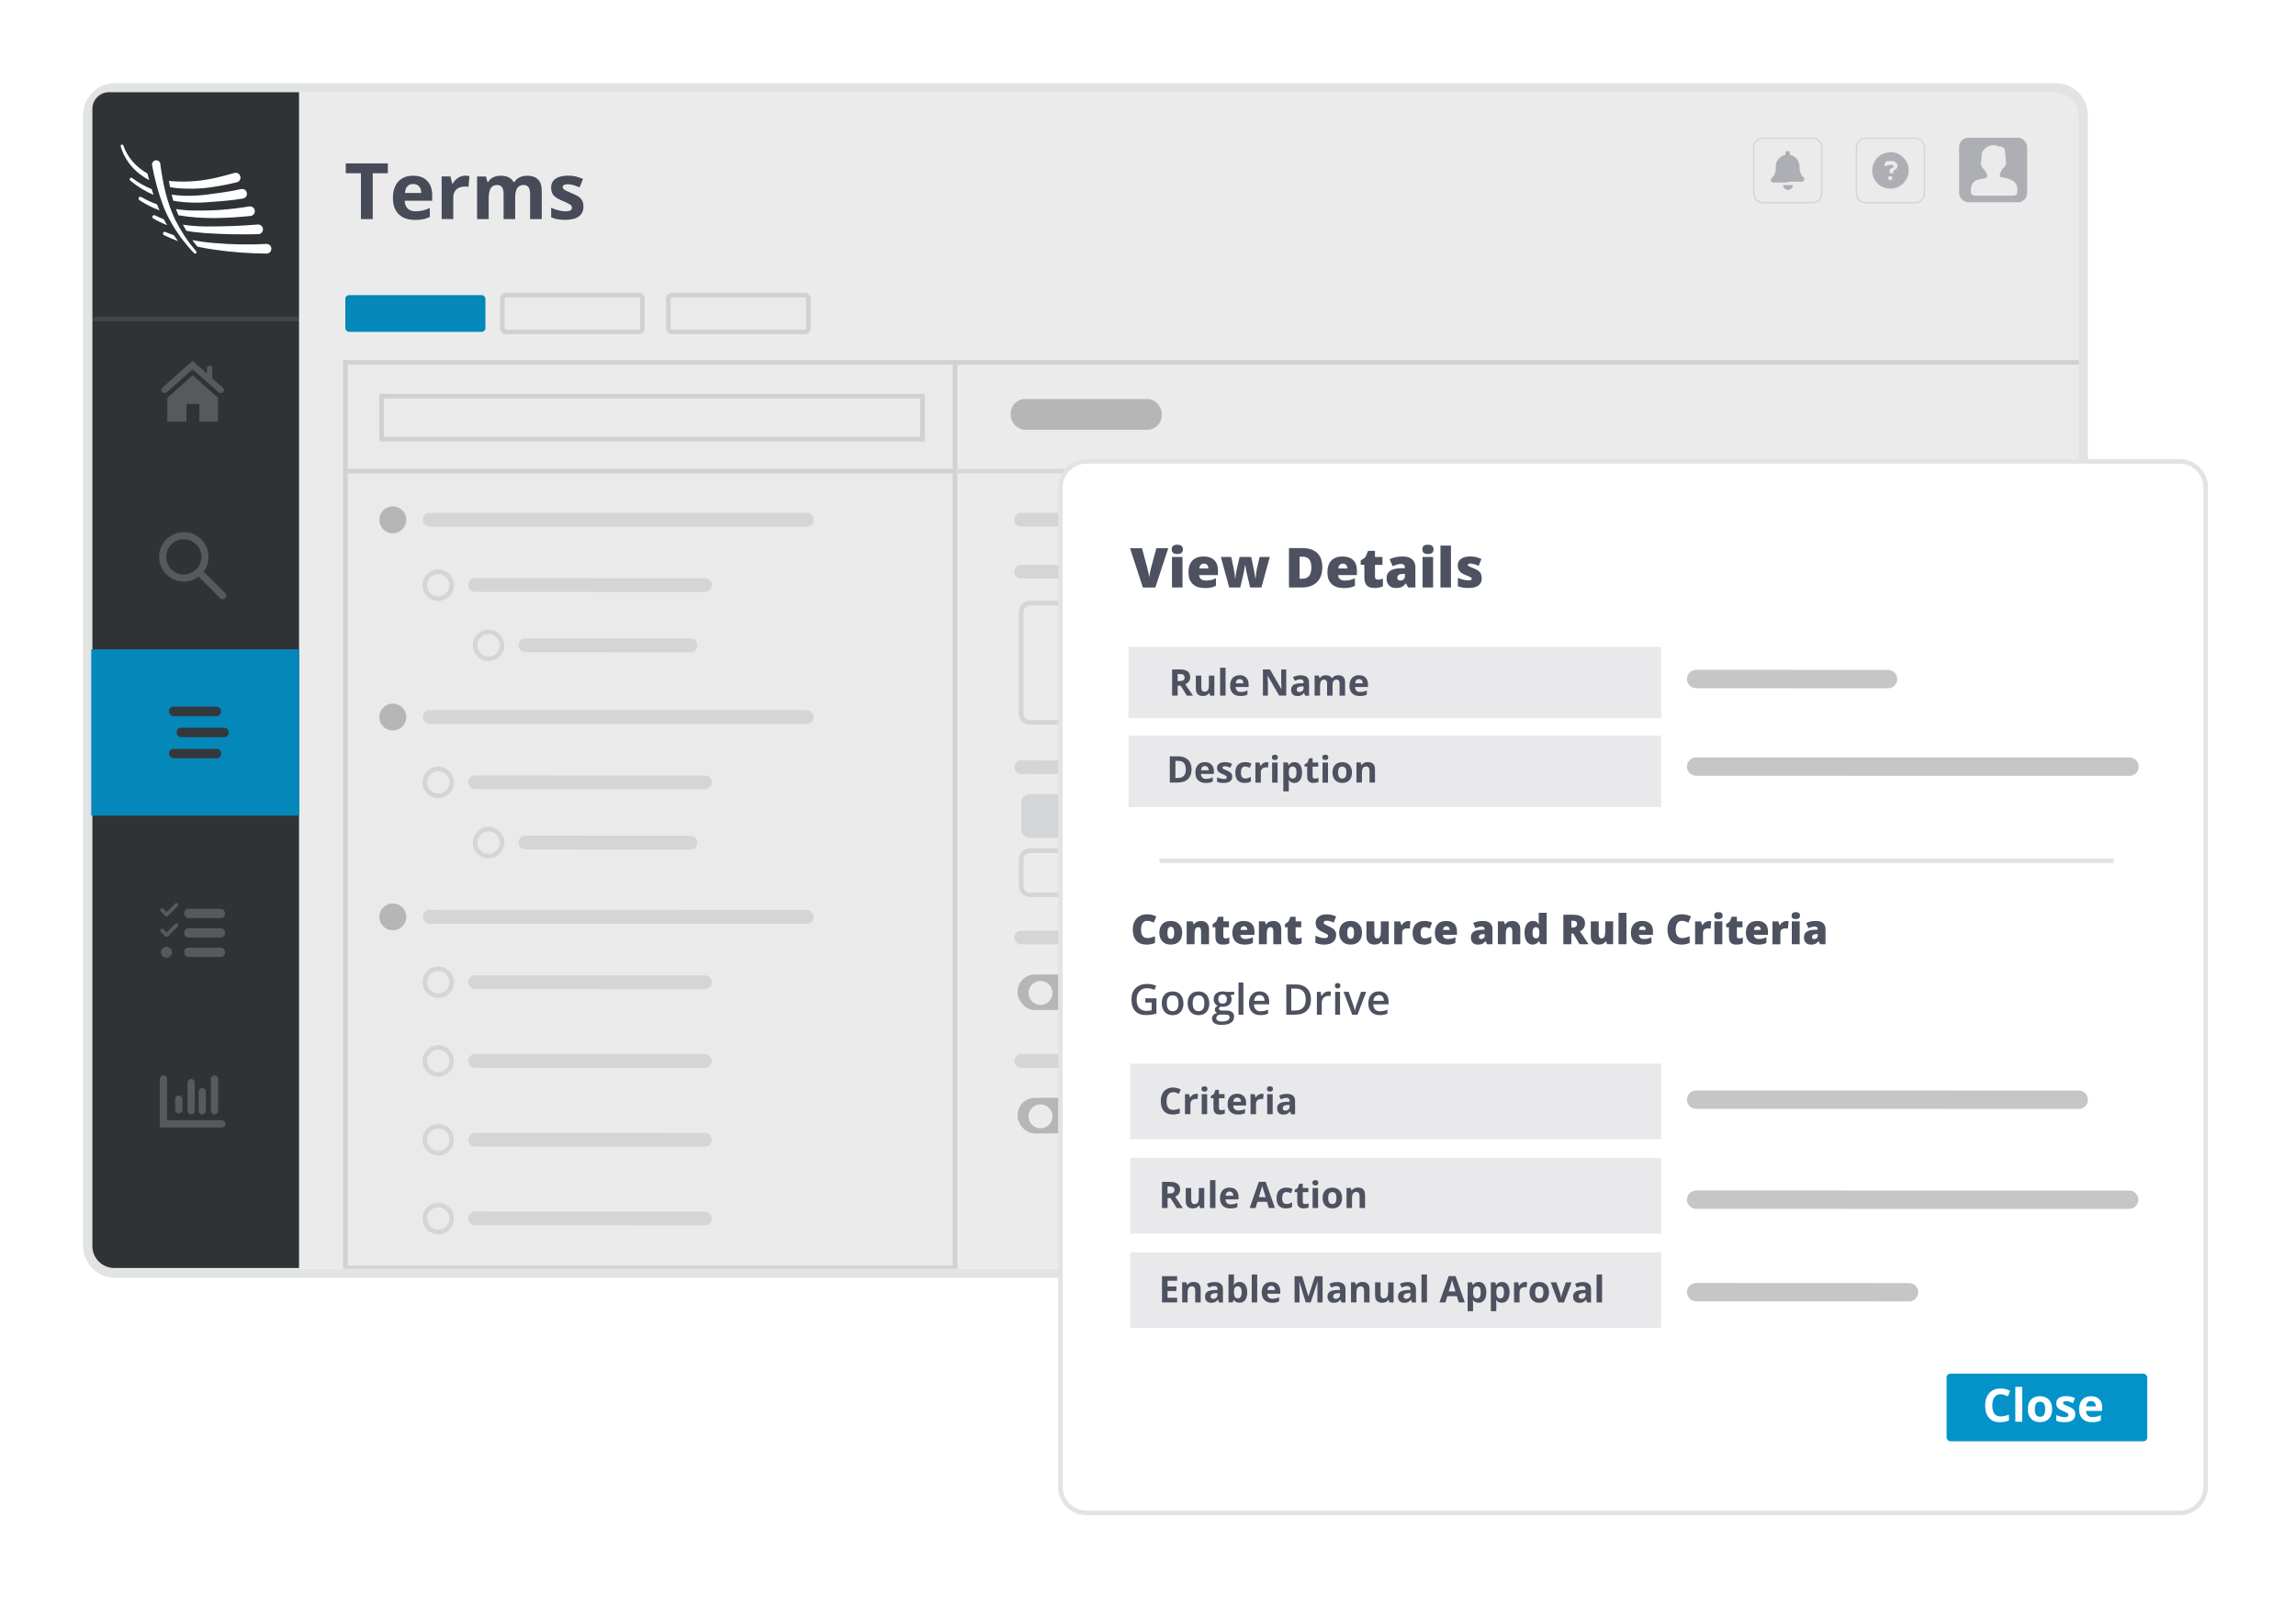 <?xml version="1.0" encoding="UTF-8"?>
<svg xmlns="http://www.w3.org/2000/svg" xmlns:xlink="http://www.w3.org/1999/xlink" id="_图层_1" width="500" height="350" viewBox="0 0 500 350">
  <defs>
    <style>.cls-1{fill:#fff;}.cls-2{fill:#0493c9;}.cls-3{opacity:.5;}.cls-4{fill:#34373b;}.cls-5{opacity:.08;}.cls-6{filter:url(#drop-shadow-1);}.cls-7{fill-rule:evenodd;}.cls-7,.cls-8{fill:#7f8084;}.cls-9{filter:url(#drop-shadow-2);}.cls-10{fill:#e6e6e8;}.cls-11{opacity:.1;}.cls-12{fill:#bcbec3;}.cls-13{fill:#4d5160;}.cls-14{fill:#e9e9eb;}.cls-15{fill:#e6e7e8;}.cls-16{fill:#e2e3e3;}.cls-17{fill:#fafbff;}.cls-18{fill:#c6c6c6;}.cls-19{fill:#fffefe;}</style>
    <filter id="drop-shadow-1" filterUnits="userSpaceOnUse">
      <feOffset dx="0" dy="0"></feOffset>
      <feGaussianBlur result="blur" stdDeviation="7.4"></feGaussianBlur>
      <feFlood flood-color="#000" flood-opacity=".1"></feFlood>
      <feComposite in2="blur" operator="in"></feComposite>
      <feComposite in="SourceGraphic"></feComposite>
    </filter>
    <filter id="drop-shadow-2" filterUnits="userSpaceOnUse">
      <feOffset dx="0" dy="0"></feOffset>
      <feGaussianBlur result="blur-2" stdDeviation="7.4"></feGaussianBlur>
      <feFlood flood-color="#000" flood-opacity=".1"></feFlood>
      <feComposite in2="blur-2" operator="in"></feComposite>
      <feComposite in="SourceGraphic"></feComposite>
    </filter>
  </defs>
  <g class="cls-6">
    <g>
      <rect class="cls-1" x="19.08" y="19.1" width="434.59" height="258.22" rx="6" ry="6"></rect>
      <path class="cls-16" d="M447.67,278.32H25.08c-3.86,0-7-3.14-7-7V25.1c0-3.86,3.14-7,7-7H447.67c3.86,0,7,3.14,7,7v246.22c0,3.86-3.14,7-7,7ZM25.08,20.1c-2.76,0-5,2.24-5,5v246.22c0,2.76,2.24,5,5,5H447.67c2.76,0,5-2.24,5-5V25.1c0-2.76-2.24-5-5-5H25.08Z"></path>
    </g>
  </g>
  <rect class="cls-18" x="221.62" y="212.24" width="22.43" height="7.74" rx="3.72" ry="3.72"></rect>
  <circle class="cls-1" cx="226.59" cy="216.26" r="2.61"></circle>
  <g>
    <rect class="cls-2" x="75.2" y="64.28" width="30.51" height="8" rx=".8" ry=".8"></rect>
    <g>
      <rect class="cls-19" x="109.4" y="64.28" width="30.51" height="8" rx=".8" ry=".8"></rect>
      <path class="cls-16" d="M139.11,72.78h-28.92c-.72,0-1.3-.58-1.3-1.3v-6.41c0-.72,.58-1.3,1.3-1.3h28.92c.72,0,1.3,.58,1.3,1.3v6.41c0,.72-.58,1.3-1.3,1.3Zm-28.92-8c-.16,0-.3,.13-.3,.3v6.41c0,.16,.13,.3,.3,.3h28.92c.16,0,.3-.13,.3-.3v-6.41c0-.17-.13-.3-.3-.3h-28.92Z"></path>
    </g>
    <g>
      <rect class="cls-19" x="145.56" y="64.28" width="30.51" height="8" rx=".8" ry=".8"></rect>
      <path class="cls-16" d="M175.27,72.78h-28.92c-.72,0-1.3-.58-1.3-1.3v-6.41c0-.72,.58-1.3,1.3-1.3h28.92c.72,0,1.3,.58,1.3,1.3v6.41c0,.72-.58,1.3-1.3,1.3Zm-28.92-8c-.17,0-.3,.13-.3,.3v6.41c0,.16,.13,.3,.3,.3h28.92c.16,0,.3-.13,.3-.3v-6.41c0-.17-.13-.3-.3-.3h-28.92Z"></path>
    </g>
    <g>
      <rect class="cls-19" x="75.2" y="78.92" width="132.78" height="197.24"></rect>
      <path class="cls-16" d="M208.48,276.67H74.7V78.42H208.48v198.24Zm-132.78-1H207.48V79.42H75.7v196.24Z"></path>
    </g>
    <g>
      <rect class="cls-19" x="83.11" y="86.28" width="117.78" height="9.36"></rect>
      <path class="cls-16" d="M201.39,96.14H82.61v-10.36h118.78v10.36Zm-117.78-1h116.78v-8.36H83.61v8.36Z"></path>
    </g>
    <rect class="cls-16" x="75.2" y="102.11" width="132.78" height="1"></rect>
    <path class="cls-15" d="M175.69,114.72h0l-82.11-.02c-.83,0-1.5-.67-1.5-1.5s.67-1.5,1.5-1.5h0l82.11,.02c.83,0,1.5,.67,1.5,1.5s-.67,1.5-1.5,1.5Z"></path>
    <circle class="cls-18" cx="85.54" cy="113.22" r="2.93"></circle>
    <path class="cls-15" d="M153.52,128.95h0l-50.05-.02c-.83,0-1.5-.67-1.5-1.5s.67-1.5,1.5-1.5h0l50.05,.02c.83,0,1.5,.67,1.5,1.5s-.67,1.5-1.5,1.5Z"></path>
    <path class="cls-15" d="M95.44,130.88c-1.89,0-3.43-1.54-3.43-3.43s1.54-3.43,3.43-3.43,3.43,1.54,3.43,3.43-1.54,3.43-3.43,3.43Zm0-5.86c-1.34,0-2.43,1.09-2.43,2.43s1.09,2.43,2.43,2.43,2.43-1.09,2.43-2.43-1.09-2.43-2.43-2.43Z"></path>
    <path class="cls-15" d="M150.36,142.07h0l-35.93-.02c-.83,0-1.5-.67-1.5-1.5s.67-1.5,1.5-1.5h0l35.93,.02c.83,0,1.5,.67,1.5,1.5s-.67,1.5-1.5,1.5Z"></path>
    <path class="cls-15" d="M106.4,143.99c-1.89,0-3.43-1.54-3.43-3.43s1.54-3.43,3.43-3.43,3.43,1.54,3.43,3.43-1.54,3.43-3.43,3.43Zm0-5.86c-1.34,0-2.43,1.09-2.43,2.43s1.09,2.43,2.43,2.43,2.43-1.09,2.43-2.43-1.09-2.43-2.43-2.43Z"></path>
    <path class="cls-15" d="M175.69,157.67h0l-82.11-.02c-.83,0-1.5-.67-1.5-1.5s.67-1.5,1.5-1.5h0l82.11,.02c.83,0,1.5,.67,1.5,1.5s-.67,1.5-1.5,1.5Z"></path>
    <circle class="cls-18" cx="85.54" cy="156.17" r="2.93"></circle>
    <path class="cls-15" d="M153.52,171.9h0l-50.05-.02c-.83,0-1.5-.67-1.5-1.5s.67-1.5,1.5-1.5h0l50.05,.02c.83,0,1.5,.67,1.5,1.5s-.67,1.5-1.5,1.5Z"></path>
    <path class="cls-15" d="M95.44,173.83c-1.89,0-3.43-1.54-3.43-3.43s1.54-3.43,3.43-3.43,3.43,1.54,3.43,3.43-1.54,3.43-3.43,3.43Zm0-5.86c-1.34,0-2.43,1.09-2.43,2.43s1.09,2.43,2.43,2.43,2.43-1.09,2.43-2.43-1.09-2.43-2.43-2.43Z"></path>
    <path class="cls-15" d="M175.69,201.2h0l-82.11-.02c-.83,0-1.5-.67-1.5-1.5s.67-1.5,1.5-1.5h0l82.11,.02c.83,0,1.5,.67,1.5,1.5s-.67,1.5-1.5,1.5Z"></path>
    <circle class="cls-18" cx="85.54" cy="199.69" r="2.93"></circle>
    <path class="cls-15" d="M153.52,215.43h0l-50.05-.02c-.83,0-1.5-.67-1.5-1.5s.67-1.5,1.5-1.5h0l50.05,.02c.83,0,1.5,.67,1.5,1.5s-.67,1.5-1.5,1.5Z"></path>
    <path class="cls-15" d="M95.44,217.35c-1.89,0-3.43-1.54-3.43-3.43s1.54-3.43,3.43-3.43,3.43,1.54,3.43,3.43-1.54,3.43-3.43,3.43Zm0-5.86c-1.34,0-2.43,1.09-2.43,2.43s1.09,2.43,2.43,2.43,2.43-1.09,2.43-2.43-1.09-2.43-2.43-2.43Z"></path>
    <path class="cls-15" d="M153.52,232.58h0l-50.05-.02c-.83,0-1.5-.67-1.5-1.5s.67-1.5,1.5-1.5h0l50.05,.02c.83,0,1.5,.67,1.5,1.5s-.67,1.5-1.5,1.5Z"></path>
    <path class="cls-15" d="M95.44,234.51c-1.89,0-3.43-1.54-3.43-3.43s1.54-3.43,3.43-3.43,3.43,1.54,3.43,3.43-1.54,3.43-3.43,3.43Zm0-5.86c-1.34,0-2.43,1.09-2.43,2.43s1.09,2.43,2.43,2.43,2.43-1.09,2.43-2.43-1.09-2.43-2.43-2.43Z"></path>
    <path class="cls-15" d="M153.52,249.73h0l-50.05-.02c-.83,0-1.5-.67-1.5-1.5s.67-1.5,1.5-1.5h0l50.05,.02c.83,0,1.5,.67,1.5,1.5s-.67,1.5-1.5,1.5Z"></path>
    <path class="cls-15" d="M95.44,251.66c-1.89,0-3.43-1.54-3.43-3.43s1.54-3.43,3.43-3.43,3.43,1.54,3.43,3.43-1.54,3.43-3.43,3.43Zm0-5.86c-1.34,0-2.43,1.09-2.43,2.43s1.09,2.43,2.43,2.43,2.43-1.09,2.43-2.43-1.09-2.43-2.43-2.43Z"></path>
    <path class="cls-15" d="M153.52,266.88h0l-50.05-.02c-.83,0-1.5-.67-1.5-1.5s.67-1.5,1.5-1.5h0l50.05,.02c.83,0,1.5,.67,1.5,1.5s-.67,1.5-1.5,1.5Z"></path>
    <path class="cls-15" d="M95.44,268.81c-1.89,0-3.43-1.54-3.43-3.43s1.54-3.43,3.43-3.43,3.43,1.54,3.43,3.43-1.54,3.43-3.43,3.43Zm0-5.86c-1.34,0-2.43,1.09-2.43,2.43s1.09,2.43,2.43,2.43,2.43-1.09,2.43-2.43-1.09-2.43-2.43-2.43Z"></path>
    <path class="cls-15" d="M150.36,185.02h0l-35.93-.02c-.83,0-1.5-.67-1.5-1.5s.67-1.5,1.5-1.5h0l35.93,.02c.83,0,1.5,.67,1.5,1.5s-.67,1.5-1.5,1.5Z"></path>
    <path class="cls-15" d="M106.4,186.94c-1.89,0-3.43-1.54-3.43-3.43s1.54-3.43,3.43-3.43,3.43,1.54,3.43,3.43-1.54,3.43-3.43,3.43Zm0-5.86c-1.34,0-2.43,1.09-2.43,2.43s1.09,2.43,2.43,2.43,2.43-1.09,2.43-2.43-1.09-2.43-2.43-2.43Z"></path>
  </g>
  <rect class="cls-14" x="207.98" y="102.1" width="245.68" height="1"></rect>
  <rect class="cls-18" x="220.1" y="86.9" width="32.9" height="6.7" rx="3.13" ry="3.13"></rect>
  <g>
    <path class="cls-13" d="M81.17,47.72h-2.57v-9.99h-3.3v-2.14h9.16v2.14h-3.29v9.99Z"></path>
    <path class="cls-13" d="M90.33,47.89c-1.49,0-2.66-.41-3.5-1.24s-1.26-1.99-1.26-3.5,.39-2.76,1.17-3.61c.78-.85,1.85-1.27,3.22-1.27s2.33,.37,3.06,1.12,1.1,1.78,1.1,3.1v1.23h-5.99c.03,.72,.24,1.28,.64,1.69s.96,.61,1.68,.61c.56,0,1.09-.06,1.59-.17s1.02-.3,1.56-.56v1.96c-.44,.22-.92,.39-1.42,.49-.5,.11-1.12,.16-1.84,.16Zm-.36-7.82c-.54,0-.96,.17-1.26,.51-.3,.34-.48,.82-.52,1.45h3.55c-.01-.63-.17-1.11-.49-1.45-.31-.34-.74-.51-1.28-.51Z"></path>
    <path class="cls-13" d="M101.36,38.27c.34,0,.63,.02,.86,.07l-.19,2.37c-.21-.06-.45-.08-.75-.08-.81,0-1.44,.21-1.89,.62s-.68,1-.68,1.74v4.72h-2.53v-9.28h1.92l.37,1.56h.12c.29-.52,.68-.94,1.17-1.26,.49-.32,1.02-.48,1.6-.48Z"></path>
    <path class="cls-13" d="M112.2,47.72h-2.53v-5.42c0-.67-.11-1.17-.34-1.51-.22-.33-.58-.5-1.06-.5-.65,0-1.12,.24-1.41,.71s-.44,1.26-.44,2.35v4.37h-2.53v-9.28h1.93l.34,1.19h.14c.25-.43,.61-.76,1.08-1,.47-.24,1.01-.36,1.62-.36,1.39,0,2.33,.45,2.82,1.36h.22c.25-.43,.62-.77,1.1-1s1.03-.36,1.64-.36c1.05,0,1.85,.27,2.39,.81s.81,1.4,.81,2.59v6.05h-2.54v-5.42c0-.67-.11-1.17-.34-1.51-.22-.33-.58-.5-1.06-.5-.62,0-1.08,.22-1.39,.66-.31,.44-.46,1.15-.46,2.11v4.66Z"></path>
    <path class="cls-13" d="M127.06,44.96c0,.95-.33,1.68-.99,2.17s-1.65,.75-2.97,.75c-.68,0-1.25-.05-1.73-.14-.48-.09-.92-.23-1.34-.4v-2.09c.47,.22,1,.41,1.59,.56,.59,.15,1.11,.22,1.56,.22,.92,0,1.38-.27,1.38-.8,0-.2-.06-.36-.18-.49-.12-.12-.33-.27-.63-.42-.3-.16-.7-.34-1.2-.55-.71-.3-1.24-.58-1.57-.83s-.58-.55-.73-.88c-.15-.33-.23-.73-.23-1.22,0-.82,.32-1.46,.96-1.91,.64-.45,1.54-.68,2.72-.68s2.21,.24,3.26,.73l-.76,1.83c-.46-.2-.9-.36-1.3-.49-.4-.13-.82-.19-1.24-.19-.75,0-1.12,.2-1.12,.61,0,.23,.12,.42,.36,.59,.24,.17,.77,.41,1.58,.74,.73,.29,1.26,.57,1.59,.82,.34,.25,.59,.55,.75,.88,.16,.33,.24,.73,.24,1.19Z"></path>
  </g>
  <rect class="cls-16" x="207.98" y="78.42" width="245.68" height="1"></rect>
  <path class="cls-15" d="M304.5,114.72h0l-82.12-.02c-.83,0-1.5-.67-1.5-1.5s.67-1.5,1.5-1.5h0l82.12,.02c.83,0,1.5,.67,1.5,1.5s-.67,1.5-1.5,1.5Z"></path>
  <path class="cls-15" d="M242.11,126.02h0l-19.72-.02c-.83,0-1.5-.67-1.5-1.5s.67-1.5,1.5-1.5h0l19.72,.02c.83,0,1.5,.67,1.5,1.5s-.67,1.5-1.5,1.5Z"></path>
  <path class="cls-15" d="M434.88,157.83H224.28c-1.32,0-2.4-1.08-2.4-2.4v-22.18c0-1.32,1.08-2.4,2.4-2.4h210.6c1.32,0,2.4,1.08,2.4,2.4v22.18c0,1.32-1.08,2.4-2.4,2.4Zm-210.6-25.98c-.77,0-1.4,.63-1.4,1.4v22.18c0,.77,.63,1.4,1.4,1.4h210.6c.77,0,1.4-.63,1.4-1.4v-22.18c0-.77-.63-1.4-1.4-1.4H224.28Z"></path>
  <path class="cls-15" d="M242.11,168.61h0l-19.72-.02c-.83,0-1.5-.67-1.5-1.5s.67-1.5,1.5-1.5h0l19.72,.02c.83,0,1.5,.67,1.5,1.5s-.67,1.5-1.5,1.5Z"></path>
  <rect class="cls-15" x="222.39" y="172.95" width="214.39" height="9.58" rx="1.84" ry="1.84"></rect>
  <path class="cls-15" d="M242.11,205.71h0l-19.72-.02c-.83,0-1.5-.67-1.5-1.5s.67-1.5,1.5-1.5h0l19.72,.02c.83,0,1.5,.67,1.5,1.5s-.67,1.5-1.5,1.5Z"></path>
  <rect class="cls-18" x="221.62" y="239.11" width="22.43" height="7.74" rx="3.72" ry="3.72"></rect>
  <circle class="cls-1" cx="226.59" cy="243.13" r="2.61"></circle>
  <path class="cls-15" d="M242.11,232.58h0l-19.72-.02c-.83,0-1.5-.67-1.5-1.5s.67-1.5,1.5-1.5h0l19.72,.02c.83,0,1.5,.67,1.5,1.5s-.67,1.5-1.5,1.5Z"></path>
  <path class="cls-15" d="M434.94,195.37H224.22c-1.29,0-2.34-1.05-2.34-2.34v-5.91c0-1.29,1.05-2.34,2.34-2.34h210.72c1.29,0,2.34,1.05,2.34,2.34v5.91c0,1.29-1.05,2.34-2.34,2.34Zm-210.72-9.58c-.74,0-1.34,.6-1.34,1.34v5.91c0,.74,.6,1.34,1.34,1.34h210.72c.74,0,1.34-.6,1.34-1.34v-5.91c0-.74-.6-1.34-1.34-1.34H224.22Z"></path>
  <g>
    <rect class="cls-12" x="426.64" y="30" width="14.81" height="14.05" rx="2.01" ry="2.01"></rect>
    <path class="cls-1" d="M437.34,38.89l-1.53-.29c-.19,0-.29-.19-.29-.38v-.38c.1-.19,.19-.38,.29-.57,0-.19,.19-.38,.29-.48,.29-.29,.67-.67,.76-1.15,0-.48,0-.67-.1-.86,0-.38,0-.96-.1-1.43,0-.57-.1-.86-.38-1.15-.19-.19-.48-.29-.67-.29h-.29c-.38-.19-.76-.29-1.24-.29-.96,0-2.1,.67-2.48,1.72-.1,.29-.1,.86-.1,1.34v.29c-.1,.19-.19,.38-.1,.86,.1,.48,.38,.86,.76,1.15,0,0,.19,.29,.29,.48s.19,.38,.29,.57v.38c0,.19-.1,.29-.29,.38l-1.53,.29c-.96,.19-1.72,1.05-1.72,2.1v.67c0,.38,.29,.76,.76,.76h8.6c.38,0,.76-.29,.76-.76v-.67c0-1.05-.76-1.91-1.72-2.1l-.29-.19h.03Z"></path>
    <path class="cls-12" d="M411.63,41.09c-2.39,0-4.01-2.01-3.92-4.01,0-2.1,1.82-4.01,4.11-3.92,2.1,0,3.92,1.91,3.82,4.01,0,2.1-1.72,3.92-4.01,3.92h0Zm-1.33-4.97h.76c0-.13,.06-.19,.19-.19h.86c.1,0,.19,0,.29,.19,0,.1,0,.19-.1,.29-.29,.19-.48,.29-.76,.48v.86h.76v-.57c.1,0,.29-.1,.38-.19,.38-.19,.57-.57,.48-1.05,0-.38-.38-.76-.86-.86h-1.05c-.57,0-.96,.48-.86,.96l-.1,.1v-.02Zm1.73,2.29h-.76v.76h.76v-.76Z"></path>
    <path class="cls-12" d="M389.37,39.75h-3.15c-.29,0-.48-.1-.57-.38,0-.19,0-.38,.19-.57,.38-.38,.57-.76,.76-1.24,.1-.38,.1-.67,.1-1.05,0-.48,0-.96,.29-1.43,.38-.67,.96-1.15,1.72-1.34,0,0,.1,0,.1-.19v-.19c0-.29,.19-.48,.48-.48s.48,.19,.48,.48v.19c0,.1,0,.19,.1,.19,.38,.1,.76,.29,1.15,.57,.57,.57,.86,1.24,.86,2.01,0,.48,0,.86,.19,1.24,.1,.29,.29,.67,.48,.86,0,.1,.19,.19,.29,.29,.1,.19,.19,.38,0,.57,0,.19-.29,.29-.48,.29h-3.15l.19,.19h-.03Z"></path>
    <path class="cls-12" d="M390.42,40.32c0,.57-.48,1.05-1.05,1.05s-1.05-.48-1.05-1.05h2.1Z"></path>
    <path class="cls-10" d="M417.08,44.29h-10.8c-1.19,0-2.15-.96-2.15-2.15v-10.03c0-1.19,.96-2.15,2.15-2.15h10.8c1.19,0,2.15,.96,2.15,2.15v10.03c0,1.19-.96,2.15-2.15,2.15Zm-10.8-14.05c-1.03,0-1.86,.84-1.86,1.86v10.03c0,1.03,.84,1.86,1.86,1.86h10.8c1.03,0,1.86-.84,1.86-1.86v-10.03c0-1.03-.83-1.86-1.86-1.86h-10.8Z"></path>
    <path class="cls-10" d="M394.72,44.29h-10.8c-1.19,0-2.15-.96-2.15-2.15v-10.03c0-1.19,.96-2.15,2.15-2.15h10.8c1.19,0,2.15,.96,2.15,2.15v10.03c0,1.19-.96,2.15-2.15,2.15Zm-10.8-14.05c-1.03,0-1.86,.84-1.86,1.86v10.03c0,1.03,.84,1.86,1.86,1.86h10.8c1.03,0,1.86-.84,1.86-1.86v-10.03c0-1.03-.84-1.86-1.86-1.86h-10.8Z"></path>
  </g>
  <path class="cls-4" d="M23.73,20.08h41.39V276.17H24.89c-2.63,0-4.77-2.14-4.77-4.77V23.69c0-1.99,1.62-3.61,3.61-3.61Z"></path>
  <g class="cls-11">
    <rect class="cls-17" x="20.12" y="68.96" width="45" height="1"></rect>
  </g>
  <rect class="cls-2" x="19.86" y="141.42" width="45.31" height="36.22"></rect>
  <g class="cls-5">
    <rect x="20.08" y="20.15" width="432.59" height="256.12" rx="4.59" ry="4.59"></rect>
  </g>
  <g>
    <g>
      <path class="cls-1" d="M37.38,42.39c.11,.44,.23,.89,.36,1.33,2.8,.51,5.74,.51,8.81,.22,2.1-.15,4.27-.35,6.34-.7,1.41-.28,1-2.32-.39-2.06-1.99,.45-4.1,.77-6.12,1.02-3.15,.48-6.14,.63-8.99,.19Z"></path>
      <path class="cls-1" d="M39.83,48.94c.23,.44,.48,.88,.74,1.3,0,.01,.02,.03,.03,.04,1.33,.24,2.68,.38,4.01,.48,3.87,.27,7.75,.34,11.63,.24,.6-.01,1.07-.54,1.02-1.14-.05-.58-.56-1.01-1.13-.96-1.9,.16-3.81,.27-5.72,.34-3.51,.08-7.11,.26-10.58-.31Z"></path>
      <path class="cls-1" d="M30.37,37.86c.67,.53,1.37,.99,2.11,1.38-.13-.48-.25-.96-.37-1.45-2.39-1.35-4.35-3.44-5.24-6.1-.14-.38-.69-.2-.59,.19,.67,2.35,2.14,4.47,4.09,5.99Z"></path>
      <path class="cls-1" d="M42.24,45.85c-1.31-.01-2.62-.11-3.91-.31,.16,.45,.33,.9,.52,1.34,5.17,.91,10.5,.67,15.71,.16,.6-.07,1.02-.63,.92-1.22-.1-.57-.64-.96-1.21-.86-3.96,.67-8,.98-12.03,.89Z"></path>
      <path class="cls-1" d="M37.02,40.76c1.22,.22,2.47,.32,3.73,.32,3.63,.14,7.28-.55,10.8-1.37,1.38-.36,.87-2.38-.51-2.04-1.01,.28-2.41,.68-3.42,.91-3.36,.84-6.89,1.16-10.32,.87-.18-.02-.35-.04-.52-.07,.08,.46,.16,.92,.26,1.38Z"></path>
      <path class="cls-1" d="M58,53.13c-3.72,.19-7.45,.14-11.17-.18-1.66-.13-3.31-.34-4.94-.66,.35,.49,.72,.97,1.12,1.43,1.21,.27,2.43,.48,3.65,.65,3.78,.55,7.61,.83,11.44,.86,1.39-.12,1.27-2.13-.11-2.1Z"></path>
      <path class="cls-1" d="M33.04,41.2c-1.44-.59-2.86-1.38-4.25-2.42-.37-.26-.76,.26-.43,.54,1.63,1.36,3.32,2.38,5.07,3.12-.14-.41-.27-.83-.4-1.24Z"></path>
      <path class="cls-1" d="M38.58,52.24c-.26-.34-.51-.69-.76-1.03-.61-.21-1.22-.44-1.81-.69-.45-.18-.73,.47-.31,.68,1,.5,2.03,.93,3.08,1.31-.07-.09-.15-.2-.2-.26Z"></path>
      <path class="cls-1" d="M36.35,48.98c-.23-.4-.45-.8-.67-1.21-.66-.26-1.3-.55-1.94-.87-.18-.09-.41-.03-.51,.15-.11,.19-.04,.42,.14,.53,.97,.56,1.98,1.05,3.03,1.47-.02-.03-.04-.06-.05-.08Z"></path>
      <path class="cls-1" d="M34.19,44.51c-1.18-.42-2.32-.95-3.41-1.6-.18-.11-.42-.05-.54,.13-.12,.19-.07,.44,.12,.56,1.37,.89,2.84,1.64,4.38,2.22-.19-.43-.37-.87-.55-1.3Z"></path>
    </g>
    <path class="cls-1" d="M34.91,35.73c.55,4.18,1.44,8.44,3.3,12.25,.56,1.1,1.2,2.19,1.86,3.23,.07,.11,.2,.31,.27,.42,0,0,0,0,0,0-.01-.01-.02-.03-.03-.04-.03-.03-.06-.05-.09-.06l.14,.12c.72,1.07,1.51,2.1,2.36,3.08,.11,.13,.1,.32-.03,.43-.12,.11-.31,.1-.42-.02-.92-.95-1.78-1.96-2.58-3.01l.14,.12c-.09-.05-.16-.15-.22-.23-1.73-2.31-3.22-4.84-4.2-7.56-1.02-2.76-1.76-5.59-2.29-8.49-.09-.49,.24-.96,.74-1.05,.51-.09,1,.27,1.06,.79h0Z"></path>
  </g>
  <g class="cls-3">
    <g>
      <path class="cls-8" d="M41.95,81.75l-5.51,4.89v4.99c0,.13,.11,.23,.26,.23h3.9s0-3.88,0-3.88h2.82v3.88s3.8,0,3.8,0c.14,0,.26-.1,.26-.23v-4.99s-5.52-4.89-5.52-4.89Zm1.03,7.7"></path>
      <path class="cls-8" d="M35.32,84.49c-.28,.25-.28,.66,0,.92,.28,.25,.75,.25,1.03,0l5.6-4.99,5.6,4.99c.14,.13,.33,.19,.51,.19s.37-.06,.51-.19c.28-.25,.28-.66,0-.92l-2.34-2.08v-2.27c0-.29-.26-.52-.58-.52s-.58,.23-.58,.52v1.23s-3.13-2.79-3.13-2.79l-6.63,5.91h0Zm0,0"></path>
    </g>
  </g>
  <g class="cls-3">
    <path class="cls-7" d="M43.25,125.59l4.69,4.69c.3,.3,.79,.3,1.09,0,.3-.3,.3-.79,0-1.09l-4.69-4.69c.67-.9,1.07-2.01,1.07-3.22,0-2.97-2.41-5.38-5.38-5.38s-5.38,2.41-5.38,5.38,2.41,5.38,5.38,5.38c1.21,0,2.32-.4,3.22-1.07h0Zm-3.22-8.15c2.12,0,3.84,1.72,3.84,3.84s-1.72,3.84-3.84,3.84-3.84-1.72-3.84-3.84,1.72-3.84,3.84-3.84Z"></path>
  </g>
  <g class="cls-3">
    <path class="cls-8" d="M48.31,245.56h-13.51v-10.55c0-.44,.36-.79,.79-.79s.79,.36,.79,.79v8.96h11.92c.44,0,.79,.36,.79,.79s-.36,.79-.79,.79Z"></path>
    <path class="cls-8" d="M38.93,242.49c-.44,0-.79-.36-.79-.79v-2.31c0-.44,.36-.79,.79-.79s.79,.36,.79,.79v2.31c0,.44-.36,.79-.79,.79Z"></path>
    <path class="cls-8" d="M41.62,242.72c-.44,0-.79-.36-.79-.79v-6.14c0-.44,.36-.79,.79-.79s.79,.36,.79,.79v6.14c0,.44-.36,.79-.79,.79Z"></path>
    <path class="cls-8" d="M44.03,242.72c-.44,0-.79-.36-.79-.79v-4.16c0-.44,.36-.79,.79-.79s.79,.36,.79,.79v4.16c0,.44-.36,.79-.79,.79Z"></path>
    <path class="cls-8" d="M46.72,242.72c-.44,0-.79-.36-.79-.79v-6.93c0-.44,.36-.79,.79-.79s.79,.36,.79,.79v6.93c0,.44-.36,.79-.79,.79Z"></path>
  </g>
  <g class="cls-3">
    <g>
      <rect class="cls-8" x="40.13" y="197.94" width="8.86" height="2.02" rx=".91" ry=".91"></rect>
      <rect class="cls-8" x="40.13" y="202.17" width="8.86" height="2.02" rx=".91" ry=".91"></rect>
      <rect class="cls-8" x="40.13" y="206.4" width="8.86" height="2.02" rx=".91" ry=".91"></rect>
      <circle class="cls-8" cx="36.26" cy="207.41" r="1.19"></circle>
      <path class="cls-8" d="M36.28,204.05c-.1,0-.2-.04-.28-.12l-.98-.98c-.16-.16-.16-.41,0-.56s.41-.16,.56,0l.7,.7,1.86-1.86c.16-.16,.41-.16,.56,0s.16,.41,0,.56l-2.15,2.15c-.08,.08-.18,.12-.28,.12Z"></path>
    </g>
    <path class="cls-8" d="M36.28,199.6c-.1,0-.2-.04-.28-.12l-.98-.98c-.16-.16-.16-.41,0-.56s.41-.16,.56,0l.7,.7,1.86-1.86c.16-.16,.41-.16,.56,0s.16,.41,0,.56l-2.15,2.15c-.08,.08-.18,.12-.28,.12Z"></path>
  </g>
  <g>
    <rect class="cls-4" x="36.82" y="153.91" width="11.32" height="2.05" rx=".94" ry=".94"></rect>
    <rect class="cls-4" x="38.48" y="158.51" width="11.32" height="2.05" rx=".94" ry=".94"></rect>
    <rect class="cls-4" x="36.82" y="163.1" width="11.32" height="2.05" rx=".94" ry=".94"></rect>
  </g>
  <path class="cls-15" d="M327,217.62h0l-77-.02c-.83,0-1.5-.67-1.5-1.5s.67-1.5,1.5-1.5h0l77,.02c.83,0,1.5,.67,1.5,1.5s-.67,1.5-1.5,1.5Z"></path>
  <path class="cls-15" d="M327,244.5h0l-77-.02c-.83,0-1.5-.67-1.5-1.5s.67-1.5,1.5-1.5h0l77,.02c.83,0,1.5,.67,1.5,1.5s-.67,1.5-1.5,1.5Z"></path>
  <g class="cls-9">
    <g>
      <rect class="cls-1" x="230.93" y="100.5" width="249.39" height="229" rx="5.67" ry="5.67"></rect>
      <path class="cls-16" d="M474.66,330H236.6c-3.4,0-6.17-2.77-6.17-6.17V106.16c0-3.4,2.77-6.17,6.17-6.17h238.06c3.4,0,6.17,2.77,6.17,6.17v217.67c0,3.4-2.77,6.17-6.17,6.17ZM236.6,100.99c-2.85,0-5.17,2.32-5.17,5.17v217.67c0,2.85,2.32,5.17,5.17,5.17h238.06c2.85,0,5.17-2.32,5.17-5.17V106.16c0-2.85-2.32-5.17-5.17-5.17H236.6Z"></path>
    </g>
  </g>
  <rect class="cls-2" x="423.91" y="299.18" width="43.7" height="14.73" rx=".84" ry=".84"></rect>
  <g>
    <path class="cls-1" d="M435.66,303.67c-.57,0-1.01,.21-1.32,.64-.31,.43-.47,1.03-.47,1.79,0,1.59,.6,2.39,1.79,2.39,.5,0,1.11-.12,1.82-.38v1.27c-.59,.24-1.24,.37-1.96,.37-1.04,0-1.83-.31-2.38-.95-.55-.63-.83-1.53-.83-2.71,0-.74,.13-1.39,.41-1.95,.27-.56,.66-.99,1.16-1.29,.51-.3,1.1-.45,1.78-.45s1.39,.17,2.09,.5l-.49,1.23c-.27-.13-.54-.24-.81-.33s-.54-.14-.8-.14Z"></path>
    <path class="cls-1" d="M440.37,309.65h-1.49v-7.6h1.49v7.6Z"></path>
    <path class="cls-1" d="M446.89,306.91c0,.89-.23,1.58-.7,2.08s-1.12,.75-1.96,.75c-.52,0-.99-.12-1.39-.34-.4-.23-.71-.56-.92-.99s-.32-.93-.32-1.5c0-.89,.23-1.58,.7-2.08s1.12-.74,1.96-.74c.52,0,.99,.11,1.39,.34s.71,.55,.92,.98,.32,.93,.32,1.5Zm-3.77,0c0,.54,.09,.95,.27,1.23,.18,.28,.47,.42,.87,.42s.68-.14,.86-.41c.17-.27,.26-.68,.26-1.23s-.09-.95-.26-1.22-.46-.41-.86-.41-.68,.13-.86,.4c-.18,.27-.26,.67-.26,1.22Z"></path>
    <path class="cls-1" d="M451.93,308.03c0,.56-.19,.99-.58,1.28-.39,.29-.97,.44-1.75,.44-.4,0-.74-.03-1.02-.08-.28-.05-.54-.13-.79-.24v-1.23c.28,.13,.59,.24,.94,.33,.35,.09,.65,.13,.92,.13,.54,0,.81-.16,.81-.47,0-.12-.04-.21-.11-.29-.07-.07-.2-.16-.37-.25-.18-.09-.41-.2-.7-.33-.42-.18-.73-.34-.92-.49-.2-.15-.34-.32-.43-.51-.09-.19-.13-.43-.13-.72,0-.49,.19-.86,.56-1.13,.38-.26,.91-.4,1.6-.4s1.3,.14,1.92,.43l-.45,1.07c-.27-.12-.53-.21-.77-.29s-.48-.11-.73-.11c-.44,0-.66,.12-.66,.36,0,.13,.07,.25,.21,.35,.14,.1,.45,.24,.93,.43,.43,.17,.74,.33,.94,.48s.34,.32,.44,.52,.14,.43,.14,.7Z"></path>
    <path class="cls-1" d="M455.57,309.75c-.88,0-1.57-.24-2.06-.73s-.74-1.17-.74-2.06,.23-1.62,.69-2.12c.46-.5,1.09-.75,1.9-.75s1.37,.22,1.8,.66,.64,1.05,.64,1.82v.72h-3.52c.02,.42,.14,.75,.38,.99s.56,.36,.99,.36c.33,0,.64-.03,.93-.1s.6-.18,.92-.33v1.15c-.26,.13-.54,.23-.83,.29-.3,.06-.66,.1-1.08,.1Zm-.21-4.6c-.32,0-.56,.1-.74,.3-.18,.2-.28,.48-.31,.85h2.09c0-.37-.1-.65-.29-.85-.19-.2-.44-.3-.75-.3Z"></path>
  </g>
  <g>
    <g>
      <path class="cls-13" d="M251.82,119.39h2.59l-2.81,8.57h-2.72l-2.79-8.57h2.6l1.17,4.34c.24,.96,.38,1.64,.4,2.02,.03-.27,.08-.62,.16-1.03s.15-.73,.22-.97l1.19-4.37Z"></path>
      <path class="cls-13" d="M255.16,119.66c0-.34,.1-.6,.29-.77s.5-.25,.93-.25,.74,.09,.93,.26,.29,.43,.29,.76c0,.67-.41,1.01-1.22,1.01s-1.21-.34-1.21-1.01Zm2.35,8.29h-2.29v-6.64h2.29v6.64Z"></path>
      <path class="cls-13" d="M262.31,128.07c-1.11,0-1.96-.29-2.58-.88s-.92-1.42-.92-2.51,.28-1.98,.85-2.58,1.38-.9,2.43-.9,1.77,.26,2.32,.78,.82,1.27,.82,2.25v1.02h-4.1c.02,.37,.15,.66,.41,.87s.6,.32,1.05,.32c.4,0,.77-.04,1.11-.11s.7-.21,1.1-.39v1.65c-.36,.18-.73,.31-1.11,.38s-.84,.11-1.37,.11Zm-.13-5.31c-.27,0-.5,.08-.68,.25s-.29,.44-.32,.8h1.97c0-.32-.1-.58-.27-.77s-.41-.29-.7-.29Z"></path>
      <path class="cls-13" d="M272.24,127.95l-.75-3.16-.18-.96-.12-.77h-.04c-.19,1.09-.32,1.78-.39,2.07l-.67,2.82h-2.41l-1.81-6.64h2.26l.54,2.55c.17,.88,.27,1.6,.3,2.18h.04c.01-.36,.12-1.04,.32-2.05l.62-2.68h2.53l.56,2.71c.18,.86,.29,1.54,.34,2.02h.04c.02-.3,.06-.67,.12-1.11s.12-.8,.18-1.07l.59-2.55h2.21l-1.82,6.64h-2.45Z"></path>
      <path class="cls-13" d="M287.97,123.49c0,1.43-.39,2.53-1.18,3.3s-1.89,1.16-3.32,1.16h-2.77v-8.57h2.96c1.38,0,2.44,.35,3.18,1.05s1.12,1.72,1.12,3.05Zm-2.4,.08c0-.79-.16-1.37-.47-1.75s-.78-.57-1.42-.57h-.67v4.8h.52c.7,0,1.22-.2,1.55-.61s.49-1.03,.49-1.87Z"></path>
      <path class="cls-13" d="M292.57,128.07c-1.11,0-1.96-.29-2.58-.88s-.92-1.42-.92-2.51,.28-1.98,.85-2.58,1.38-.9,2.43-.9,1.77,.26,2.32,.78,.82,1.27,.82,2.25v1.02h-4.1c.02,.37,.15,.66,.41,.87s.6,.32,1.05,.32c.4,0,.77-.04,1.11-.11s.7-.21,1.1-.39v1.65c-.36,.18-.73,.31-1.11,.38s-.84,.11-1.37,.11Zm-.13-5.31c-.27,0-.5,.08-.68,.25s-.29,.44-.32,.8h1.97c0-.32-.1-.58-.27-.77s-.41-.29-.7-.29Z"></path>
      <path class="cls-13" d="M300.04,126.26c.31,0,.68-.08,1.11-.23v1.67c-.31,.13-.6,.23-.88,.28-.28,.06-.61,.08-.98,.08-.77,0-1.32-.19-1.66-.57s-.51-.96-.51-1.74v-2.74h-.8v-.93l1.02-.72,.59-1.39h1.5v1.33h1.63v1.72h-1.63v2.58c0,.43,.21,.64,.62,.64Z"></path>
      <path class="cls-13" d="M306.64,127.95l-.44-.88h-.05c-.31,.38-.62,.64-.94,.79s-.73,.21-1.24,.21c-.62,0-1.12-.19-1.48-.56s-.54-.9-.54-1.58,.25-1.23,.74-1.58,1.21-.54,2.14-.58l1.11-.04v-.09c0-.55-.27-.82-.81-.82-.48,0-1.1,.16-1.85,.49l-.66-1.51c.77-.4,1.75-.6,2.93-.6,.85,0,1.51,.21,1.98,.63s.7,1.01,.7,1.77v4.35h-1.59Zm-1.7-1.5c.28,0,.51-.09,.71-.26s.3-.4,.3-.69v-.52l-.53,.02c-.75,.03-1.13,.3-1.13,.83,0,.41,.22,.61,.65,.61Z"></path>
      <path class="cls-13" d="M309.74,119.66c0-.34,.1-.6,.29-.77s.5-.25,.93-.25,.74,.09,.93,.26,.29,.43,.29,.76c0,.67-.41,1.01-1.22,1.01s-1.21-.34-1.21-1.01Zm2.35,8.29h-2.29v-6.64h2.29v6.64Z"></path>
      <path class="cls-13" d="M315.98,127.95h-2.29v-9.12h2.29v9.12Z"></path>
      <path class="cls-13" d="M322.69,125.91c0,.71-.24,1.25-.73,1.61s-1.18,.54-2.09,.54c-.49,0-.92-.03-1.28-.08s-.73-.15-1.11-.29v-1.83c.36,.16,.75,.29,1.17,.39s.8,.15,1.13,.15c.5,0,.74-.11,.74-.34,0-.12-.07-.22-.21-.31s-.54-.27-1.21-.54c-.61-.25-1.04-.53-1.28-.85s-.36-.72-.36-1.21c0-.62,.24-1.1,.71-1.44s1.15-.52,2.02-.52c.44,0,.85,.05,1.23,.14s.78,.24,1.2,.42l-.62,1.48c-.3-.14-.63-.25-.97-.35-.34-.1-.62-.14-.83-.14-.38,0-.56,.09-.56,.28,0,.11,.07,.21,.2,.29s.51,.24,1.13,.49c.46,.19,.81,.38,1.04,.56s.4,.4,.5,.65,.16,.55,.16,.91Z"></path>
    </g>
    <rect class="cls-14" x="245.76" y="160.24" width="115.99" height="15.53"></rect>
    <rect class="cls-14" x="245.76" y="140.87" width="115.99" height="15.53"></rect>
    <path class="cls-18" d="M411.16,149.91h0l-41.79-.02c-1.1,0-2-.9-2-2s.9-2,2-2h0l41.79,.02c1.1,0,2,.9,2,2s-.9,2-2,2Z"></path>
    <path class="cls-18" d="M463.76,168.98h0l-94.4-.02c-1.11,0-2-.9-2-2s.9-2,2-2h0l94.4,.02c1.11,0,2,.9,2,2s-.9,2-2,2Z"></path>
    <g>
      <path class="cls-13" d="M256.46,149.32v2.19h-1.21v-5.71h1.66c.78,0,1.35,.14,1.72,.42s.56,.71,.56,1.29c0,.34-.09,.63-.28,.9s-.45,.47-.79,.62c.86,1.28,1.42,2.11,1.68,2.49h-1.34l-1.36-2.19h-.64Zm0-.98h.39c.38,0,.67-.06,.85-.19s.27-.33,.27-.6-.09-.46-.28-.58-.47-.17-.87-.17h-.37v1.54Z"></path>
      <path class="cls-13" d="M263.53,151.51l-.16-.56h-.06c-.13,.2-.31,.36-.54,.47s-.5,.17-.8,.17c-.51,0-.9-.14-1.16-.41s-.39-.67-.39-1.19v-2.85h1.19v2.55c0,.31,.06,.55,.17,.71s.29,.24,.54,.24c.33,0,.57-.11,.72-.33s.22-.59,.22-1.11v-2.05h1.19v4.37h-.91Z"></path>
      <path class="cls-13" d="M266.89,151.51h-1.19v-6.08h1.19v6.08Z"></path>
      <path class="cls-13" d="M270.12,151.59c-.7,0-1.25-.19-1.65-.58s-.59-.94-.59-1.65,.18-1.3,.55-1.7,.87-.6,1.52-.6,1.1,.18,1.44,.53,.52,.84,.52,1.46v.58h-2.82c.01,.34,.11,.6,.3,.79s.45,.29,.79,.29c.26,0,.51-.03,.75-.08s.48-.14,.73-.26v.92c-.21,.1-.43,.18-.67,.23s-.53,.08-.87,.08Zm-.17-3.68c-.25,0-.45,.08-.59,.24s-.23,.39-.25,.68h1.67c0-.29-.08-.52-.23-.68s-.35-.24-.6-.24Z"></path>
      <path class="cls-13" d="M280.1,151.51h-1.54l-2.48-4.32h-.04c.05,.76,.07,1.31,.07,1.63v2.69h-1.08v-5.71h1.53l2.48,4.28h.03c-.04-.74-.06-1.27-.06-1.57v-2.7h1.09v5.71Z"></path>
      <path class="cls-13" d="M284.22,151.51l-.23-.59h-.03c-.2,.25-.41,.43-.62,.53s-.49,.15-.83,.15c-.42,0-.75-.12-.99-.36s-.36-.58-.36-1.02,.16-.81,.49-1.03,.81-.34,1.47-.37l.76-.02v-.19c0-.44-.23-.66-.68-.66-.35,0-.76,.11-1.23,.32l-.39-.8c.5-.26,1.06-.39,1.67-.39s1.04,.13,1.35,.38,.47,.64,.47,1.16v2.91h-.83Zm-.35-2.02l-.46,.02c-.35,.01-.6,.07-.77,.19s-.25,.29-.25,.52c0,.34,.19,.5,.58,.5,.28,0,.5-.08,.66-.24s.25-.37,.25-.63v-.36Z"></path>
      <path class="cls-13" d="M290.19,151.51h-1.19v-2.55c0-.31-.05-.55-.16-.71s-.27-.24-.5-.24c-.3,0-.53,.11-.66,.34s-.21,.59-.21,1.11v2.05h-1.19v-4.37h.91l.16,.56h.07c.12-.2,.29-.36,.51-.47s.48-.17,.76-.17c.65,0,1.1,.21,1.33,.64h.11c.12-.2,.29-.36,.52-.47s.49-.17,.77-.17c.5,0,.87,.13,1.12,.38s.38,.66,.38,1.22v2.85h-1.2v-2.55c0-.31-.05-.55-.16-.71s-.27-.24-.5-.24c-.29,0-.51,.1-.65,.31s-.22,.54-.22,.99v2.19Z"></path>
      <path class="cls-13" d="M296.11,151.59c-.7,0-1.25-.19-1.65-.58s-.59-.94-.59-1.65,.18-1.3,.55-1.7,.87-.6,1.52-.6,1.1,.18,1.44,.53,.52,.84,.52,1.46v.58h-2.82c.01,.34,.11,.6,.3,.79s.45,.29,.79,.29c.26,0,.51-.03,.75-.08s.48-.14,.73-.26v.92c-.21,.1-.43,.18-.67,.23s-.53,.08-.87,.08Zm-.17-3.68c-.25,0-.45,.08-.59,.24s-.23,.39-.25,.68h1.67c0-.29-.08-.52-.23-.68s-.35-.24-.6-.24Z"></path>
    </g>
    <g>
      <path class="cls-13" d="M249.8,200.55c-.41,0-.74,.17-.97,.51-.23,.34-.35,.81-.35,1.4,0,1.24,.47,1.85,1.41,1.85,.28,0,.56-.04,.83-.12,.27-.08,.53-.17,.8-.29v1.47c-.54,.24-1.14,.36-1.82,.36-.97,0-1.71-.28-2.23-.84-.52-.56-.78-1.38-.78-2.44,0-.67,.12-1.25,.38-1.75,.25-.5,.61-.89,1.08-1.16,.47-.27,1.02-.41,1.66-.41,.7,0,1.36,.15,1.99,.45l-.53,1.37c-.24-.11-.47-.21-.71-.28-.24-.08-.49-.11-.77-.11Z"></path>
      <path class="cls-13" d="M257.44,203.15c0,.81-.22,1.45-.66,1.9-.44,.46-1.05,.68-1.84,.68s-1.36-.23-1.8-.7c-.45-.47-.67-1.1-.67-1.89s.22-1.44,.66-1.89c.44-.45,1.05-.67,1.84-.67,.49,0,.92,.1,1.3,.31s.66,.51,.87,.89c.2,.39,.3,.84,.3,1.36Zm-3.22,0c0,.43,.06,.75,.17,.98,.11,.22,.31,.34,.58,.34s.46-.11,.57-.34c.11-.22,.17-.55,.17-.98s-.06-.75-.17-.96-.3-.33-.57-.33-.45,.11-.57,.32c-.11,.21-.17,.54-.17,.96Z"></path>
      <path class="cls-13" d="M261.56,205.65v-2.72c0-.33-.05-.58-.14-.75-.1-.17-.25-.25-.46-.25-.29,0-.5,.12-.63,.35s-.19,.63-.19,1.19v2.18h-1.72v-4.98h1.3l.22,.62h.1c.15-.23,.35-.41,.61-.53,.26-.12,.56-.18,.89-.18,.55,0,.98,.16,1.29,.48,.31,.32,.46,.77,.46,1.35v3.24h-1.72Z"></path>
      <path class="cls-13" d="M266.88,204.38c.23,0,.51-.06,.83-.17v1.25c-.23,.1-.45,.17-.66,.21-.21,.04-.46,.06-.74,.06-.58,0-.99-.14-1.25-.42-.25-.28-.38-.72-.38-1.3v-2.05h-.6v-.7l.77-.54,.44-1.05h1.12v1h1.22v1.29h-1.22v1.94c0,.32,.16,.48,.47,.48Z"></path>
      <path class="cls-13" d="M270.99,205.73c-.83,0-1.47-.22-1.93-.66-.46-.44-.69-1.07-.69-1.88s.21-1.49,.64-1.94c.42-.45,1.03-.67,1.82-.67s1.33,.2,1.74,.59c.41,.39,.61,.95,.61,1.69v.76h-3.07c.01,.28,.11,.5,.31,.65,.19,.16,.45,.24,.78,.24,.3,0,.58-.03,.83-.09,.25-.06,.53-.15,.82-.29v1.23c-.27,.14-.55,.23-.83,.29s-.63,.08-1.03,.08Zm-.1-3.99c-.2,0-.37,.06-.51,.19-.14,.13-.22,.33-.24,.6h1.48c0-.24-.07-.43-.2-.58-.13-.14-.31-.22-.52-.22Z"></path>
      <path class="cls-13" d="M277.29,205.65v-2.72c0-.33-.05-.58-.14-.75-.1-.17-.25-.25-.46-.25-.29,0-.5,.12-.63,.35s-.19,.63-.19,1.19v2.18h-1.72v-4.98h1.3l.22,.62h.1c.15-.23,.35-.41,.61-.53,.26-.12,.56-.18,.89-.18,.55,0,.98,.16,1.29,.48,.31,.32,.46,.77,.46,1.35v3.24h-1.72Z"></path>
      <path class="cls-13" d="M282.62,204.38c.23,0,.51-.06,.83-.17v1.25c-.23,.1-.45,.17-.66,.21-.21,.04-.46,.06-.74,.06-.58,0-.99-.14-1.25-.42-.25-.28-.38-.72-.38-1.3v-2.05h-.6v-.7l.77-.54,.44-1.05h1.12v1h1.22v1.29h-1.22v1.94c0,.32,.16,.48,.47,.48Z"></path>
      <path class="cls-13" d="M290.96,203.69c0,.4-.1,.75-.3,1.06-.2,.31-.49,.55-.87,.72-.38,.17-.83,.26-1.34,.26-.43,0-.79-.03-1.08-.09-.29-.06-.59-.17-.91-.31v-1.55c.33,.17,.67,.3,1.03,.4,.36,.1,.69,.14,.98,.14,.26,0,.45-.04,.57-.13,.12-.09,.18-.2,.18-.34,0-.09-.02-.17-.07-.23-.05-.07-.13-.13-.23-.2-.11-.07-.39-.21-.85-.41-.42-.19-.73-.38-.94-.55-.21-.18-.36-.38-.47-.62-.1-.23-.15-.51-.15-.82,0-.59,.21-1.05,.65-1.38,.43-.33,1.02-.5,1.78-.5,.66,0,1.34,.15,2.03,.46l-.53,1.34c-.6-.28-1.12-.41-1.55-.41-.23,0-.39,.04-.49,.12-.1,.08-.15,.18-.15,.29,0,.13,.07,.24,.2,.34,.13,.1,.48,.28,1.06,.54,.55,.25,.94,.52,1.15,.8,.22,.29,.32,.65,.32,1.08Z"></path>
      <path class="cls-13" d="M296.6,203.15c0,.81-.22,1.45-.66,1.9-.44,.46-1.05,.68-1.84,.68s-1.36-.23-1.8-.7c-.45-.47-.67-1.1-.67-1.89s.22-1.44,.66-1.89c.44-.45,1.05-.67,1.84-.67,.49,0,.92,.1,1.3,.31s.66,.51,.87,.89c.2,.39,.3,.84,.3,1.36Zm-3.22,0c0,.43,.06,.75,.17,.98,.11,.22,.31,.34,.58,.34s.46-.11,.57-.34c.11-.22,.17-.55,.17-.98s-.06-.75-.17-.96-.3-.33-.57-.33-.45,.11-.57,.32c-.11,.21-.17,.54-.17,.96Z"></path>
      <path class="cls-13" d="M301.13,205.65l-.22-.62h-.1c-.14,.23-.34,.4-.6,.52-.26,.12-.56,.18-.9,.18-.55,0-.97-.16-1.28-.48s-.46-.77-.46-1.35v-3.24h1.72v2.72c0,.33,.05,.57,.14,.74,.09,.17,.24,.25,.46,.25,.29,0,.51-.12,.63-.35,.12-.23,.19-.63,.19-1.18v-2.18h1.72v4.98h-1.3Z"></path>
      <path class="cls-13" d="M306.62,200.58c.15,0,.29,.01,.43,.04l.1,.02-.15,1.62c-.14-.04-.34-.05-.58-.05-.38,0-.65,.09-.82,.26-.17,.17-.25,.42-.25,.74v2.45h-1.72v-4.98h1.28l.27,.8h.08c.14-.26,.34-.48,.6-.64,.26-.16,.51-.24,.78-.24Z"></path>
      <path class="cls-13" d="M310.1,205.73c-.82,0-1.43-.22-1.85-.66-.42-.44-.63-1.07-.63-1.89s.23-1.47,.68-1.92,1.1-.68,1.94-.68c.58,0,1.12,.13,1.63,.38l-.5,1.27c-.21-.09-.4-.16-.58-.22-.18-.05-.36-.08-.55-.08-.28,0-.49,.11-.65,.33-.15,.22-.23,.52-.23,.92,0,.8,.29,1.2,.88,1.2,.5,0,.99-.15,1.45-.44v1.37c-.44,.29-.97,.44-1.59,.44Z"></path>
      <path class="cls-13" d="M315.09,205.73c-.83,0-1.47-.22-1.93-.66-.46-.44-.69-1.07-.69-1.88s.21-1.49,.64-1.94c.42-.45,1.03-.67,1.82-.67s1.33,.2,1.74,.59c.41,.39,.61,.95,.61,1.69v.76h-3.07c.01,.28,.11,.5,.31,.65,.19,.16,.45,.24,.78,.24,.3,0,.58-.03,.83-.09,.25-.06,.53-.15,.82-.29v1.23c-.27,.14-.55,.23-.83,.29s-.63,.08-1.03,.08Zm-.1-3.99c-.2,0-.37,.06-.51,.19-.14,.13-.22,.33-.24,.6h1.48c0-.24-.07-.43-.2-.58-.13-.14-.31-.22-.52-.22Z"></path>
      <path class="cls-13" d="M323.84,205.65l-.33-.66h-.04c-.23,.29-.47,.48-.71,.59s-.55,.16-.93,.16c-.47,0-.84-.14-1.11-.42-.27-.28-.4-.68-.4-1.19s.18-.92,.55-1.18c.37-.26,.9-.4,1.6-.44l.83-.03v-.07c0-.41-.2-.62-.61-.62-.36,0-.83,.12-1.38,.37l-.5-1.13c.58-.3,1.31-.45,2.2-.45,.64,0,1.13,.16,1.48,.47,.35,.32,.52,.76,.52,1.33v3.27h-1.19Zm-1.27-1.12c.21,0,.39-.07,.53-.2,.15-.13,.22-.3,.22-.51v-.39l-.4,.02c-.57,.02-.85,.23-.85,.62,0,.3,.16,.46,.49,.46Z"></path>
      <path class="cls-13" d="M329.34,205.65v-2.72c0-.33-.05-.58-.14-.75-.1-.17-.25-.25-.46-.25-.29,0-.5,.12-.63,.35s-.19,.63-.19,1.19v2.18h-1.72v-4.98h1.3l.22,.62h.1c.15-.23,.35-.41,.61-.53,.26-.12,.56-.18,.89-.18,.55,0,.98,.16,1.29,.48,.31,.32,.46,.77,.46,1.35v3.24h-1.72Z"></path>
      <path class="cls-13" d="M333.77,205.73c-.36,0-.67-.1-.93-.3-.27-.2-.47-.5-.62-.89-.15-.39-.22-.85-.22-1.38,0-.81,.16-1.44,.49-1.9,.33-.46,.77-.69,1.34-.69,.28,0,.52,.06,.73,.17,.21,.11,.4,.3,.57,.56h.04c-.06-.39-.08-.78-.08-1.17v-1.33h1.73v6.84h-1.3l-.37-.63h-.07c-.3,.48-.74,.72-1.32,.72Zm.7-1.36c.27,0,.47-.09,.58-.26,.11-.17,.17-.44,.18-.8v-.14c0-.44-.06-.75-.19-.94s-.32-.28-.59-.28c-.23,0-.4,.11-.53,.32-.12,.21-.19,.52-.19,.91s.06,.68,.19,.88,.31,.3,.54,.3Z"></path>
      <path class="cls-13" d="M342.19,203.31v2.34h-1.74v-6.42h2.1c1.75,0,2.62,.63,2.62,1.9,0,.74-.36,1.32-1.09,1.73l1.87,2.8h-1.97l-1.36-2.34h-.44Zm0-1.31h.33c.61,0,.91-.27,.91-.8,0-.44-.3-.66-.89-.66h-.34v1.47Z"></path>
      <path class="cls-13" d="M349.99,205.65l-.22-.62h-.1c-.14,.23-.34,.4-.6,.52-.26,.12-.56,.18-.9,.18-.55,0-.97-.16-1.28-.48s-.46-.77-.46-1.35v-3.24h1.72v2.72c0,.33,.05,.57,.14,.74,.09,.17,.24,.25,.46,.25,.29,0,.51-.12,.63-.35,.12-.23,.19-.63,.19-1.18v-2.18h1.72v4.98h-1.3Z"></path>
      <path class="cls-13" d="M354.19,205.65h-1.72v-6.84h1.72v6.84Z"></path>
      <path class="cls-13" d="M357.78,205.73c-.83,0-1.47-.22-1.93-.66-.46-.44-.69-1.07-.69-1.88s.21-1.49,.64-1.94c.42-.45,1.03-.67,1.82-.67s1.33,.2,1.74,.59c.41,.39,.61,.95,.61,1.69v.76h-3.07c.01,.28,.11,.5,.31,.65,.19,.16,.45,.24,.78,.24,.3,0,.58-.03,.83-.09,.25-.06,.53-.15,.82-.29v1.23c-.27,.14-.55,.23-.83,.29s-.63,.08-1.03,.08Zm-.1-3.99c-.2,0-.37,.06-.51,.19-.14,.13-.22,.33-.24,.6h1.48c0-.24-.07-.43-.2-.58-.13-.14-.31-.22-.52-.22Z"></path>
      <path class="cls-13" d="M366.24,200.55c-.41,0-.74,.17-.97,.51-.23,.34-.35,.81-.35,1.4,0,1.24,.47,1.85,1.41,1.85,.28,0,.56-.04,.83-.12,.27-.08,.53-.17,.8-.29v1.47c-.54,.24-1.14,.36-1.82,.36-.97,0-1.71-.28-2.23-.84-.52-.56-.78-1.38-.78-2.44,0-.67,.12-1.25,.38-1.75,.25-.5,.61-.89,1.08-1.16,.47-.27,1.02-.41,1.66-.41,.7,0,1.36,.15,1.99,.45l-.53,1.37c-.24-.11-.47-.21-.71-.28-.24-.08-.49-.11-.77-.11Z"></path>
      <path class="cls-13" d="M372.13,200.58c.15,0,.29,.01,.43,.04l.1,.02-.15,1.62c-.14-.04-.34-.05-.58-.05-.38,0-.65,.09-.82,.26-.17,.17-.25,.42-.25,.74v2.45h-1.72v-4.98h1.28l.27,.8h.08c.14-.26,.34-.48,.6-.64,.26-.16,.51-.24,.78-.24Z"></path>
      <path class="cls-13" d="M373.31,199.43c0-.26,.07-.45,.21-.58s.38-.19,.69-.19,.55,.06,.7,.19,.22,.32,.22,.57c0,.5-.31,.76-.92,.76s-.91-.25-.91-.76Zm1.76,6.22h-1.72v-4.98h1.72v4.98Z"></path>
      <path class="cls-13" d="M378.71,204.38c.23,0,.51-.06,.83-.17v1.25c-.23,.1-.45,.17-.66,.21-.21,.04-.46,.06-.74,.06-.58,0-.99-.14-1.25-.42-.25-.28-.38-.72-.38-1.3v-2.05h-.6v-.7l.77-.54,.44-1.05h1.12v1h1.22v1.29h-1.22v1.94c0,.32,.16,.48,.47,.48Z"></path>
      <path class="cls-13" d="M382.82,205.73c-.83,0-1.47-.22-1.93-.66-.46-.44-.69-1.07-.69-1.88s.21-1.49,.64-1.94c.42-.45,1.03-.67,1.82-.67s1.33,.2,1.74,.59c.41,.39,.61,.95,.61,1.69v.76h-3.07c.01,.28,.11,.5,.31,.65,.19,.16,.45,.24,.78,.24,.3,0,.58-.03,.83-.09,.25-.06,.53-.15,.82-.29v1.23c-.27,.14-.55,.23-.83,.29s-.63,.08-1.03,.08Zm-.1-3.99c-.2,0-.37,.06-.51,.19-.14,.13-.22,.33-.24,.6h1.48c0-.24-.07-.43-.2-.58-.13-.14-.31-.22-.52-.22Z"></path>
      <path class="cls-13" d="M388.98,200.58c.15,0,.29,.01,.43,.04l.1,.02-.15,1.62c-.14-.04-.34-.05-.58-.05-.38,0-.65,.09-.82,.26-.17,.17-.25,.42-.25,.74v2.45h-1.72v-4.98h1.28l.27,.8h.08c.14-.26,.34-.48,.6-.64,.26-.16,.51-.24,.78-.24Z"></path>
      <path class="cls-13" d="M390.16,199.43c0-.26,.07-.45,.21-.58s.38-.19,.69-.19,.55,.06,.7,.19,.22,.32,.22,.57c0,.5-.31,.76-.92,.76s-.91-.25-.91-.76Zm1.76,6.22h-1.72v-4.98h1.72v4.98Z"></path>
      <path class="cls-13" d="M396.37,205.65l-.33-.66h-.04c-.23,.29-.47,.48-.71,.59s-.55,.16-.93,.16c-.47,0-.84-.14-1.11-.42-.27-.28-.4-.68-.4-1.19s.18-.92,.55-1.18c.37-.26,.9-.4,1.6-.44l.83-.03v-.07c0-.41-.2-.62-.61-.62-.36,0-.83,.12-1.38,.37l-.5-1.13c.58-.3,1.31-.45,2.2-.45,.64,0,1.13,.16,1.48,.47,.35,.32,.52,.76,.52,1.33v3.27h-1.19Zm-1.27-1.12c.21,0,.39-.07,.53-.2,.15-.13,.22-.3,.22-.51v-.39l-.4,.02c-.57,.02-.85,.23-.85,.62,0,.3,.16,.46,.49,.46Z"></path>
    </g>
    <g>
      <path class="cls-13" d="M259.49,167.53c0,.94-.27,1.66-.8,2.16s-1.31,.75-2.32,.75h-1.62v-5.71h1.79c.93,0,1.66,.25,2.17,.74s.77,1.18,.77,2.06Zm-1.26,.03c0-1.23-.54-1.84-1.62-1.84h-.64v3.72h.52c1.17,0,1.75-.63,1.75-1.88Z"></path>
      <path class="cls-13" d="M262.56,170.52c-.7,0-1.25-.19-1.65-.58s-.59-.94-.59-1.65,.18-1.3,.55-1.7,.87-.6,1.52-.6,1.1,.18,1.44,.53,.52,.84,.52,1.46v.58h-2.82c.01,.34,.11,.6,.3,.79s.45,.29,.79,.29c.26,0,.51-.03,.75-.08s.48-.14,.73-.26v.92c-.21,.1-.43,.18-.67,.23s-.53,.08-.87,.08Zm-.17-3.68c-.25,0-.45,.08-.59,.24s-.23,.39-.25,.68h1.67c0-.29-.08-.52-.23-.68s-.35-.24-.6-.24Z"></path>
      <path class="cls-13" d="M268.35,169.15c0,.45-.16,.79-.47,1.02s-.78,.35-1.4,.35c-.32,0-.59-.02-.81-.06s-.43-.11-.63-.19v-.98c.22,.1,.47,.19,.75,.26s.52,.11,.73,.11c.43,0,.65-.12,.65-.38,0-.09-.03-.17-.09-.23s-.16-.12-.3-.2-.33-.16-.56-.26c-.34-.14-.58-.27-.74-.39s-.27-.26-.34-.41-.11-.35-.11-.57c0-.39,.15-.69,.45-.9s.73-.32,1.28-.32,1.04,.11,1.54,.34l-.36,.86c-.22-.09-.42-.17-.61-.23s-.38-.09-.58-.09c-.35,0-.53,.1-.53,.29,0,.11,.06,.2,.17,.28s.36,.19,.74,.35c.34,.14,.59,.27,.75,.39s.28,.26,.35,.41,.11,.34,.11,.56Z"></path>
      <path class="cls-13" d="M271.06,170.52c-1.36,0-2.04-.75-2.04-2.24,0-.74,.18-1.31,.55-1.7s.9-.59,1.59-.59c.5,0,.96,.1,1.36,.3l-.35,.92c-.19-.08-.36-.14-.52-.19s-.32-.07-.48-.07c-.62,0-.93,.44-.93,1.32s.31,1.28,.93,1.28c.23,0,.44-.03,.64-.09s.39-.16,.59-.29v1.02c-.19,.12-.39,.21-.58,.25s-.44,.07-.74,.07Z"></path>
      <path class="cls-13" d="M275.83,166c.16,0,.3,.01,.4,.04l-.09,1.12c-.1-.03-.21-.04-.35-.04-.38,0-.68,.1-.89,.29s-.32,.47-.32,.82v2.22h-1.19v-4.37h.9l.18,.73h.06c.14-.24,.32-.44,.55-.59s.48-.22,.75-.22Z"></path>
      <path class="cls-13" d="M276.98,164.95c0-.39,.22-.58,.65-.58s.65,.19,.65,.58c0,.19-.05,.33-.16,.43s-.27,.15-.49,.15c-.43,0-.65-.2-.65-.59Zm1.24,5.5h-1.19v-4.37h1.19v4.37Z"></path>
      <path class="cls-13" d="M281.87,170.52c-.51,0-.92-.19-1.21-.56h-.06c.04,.36,.06,.58,.06,.63v1.77h-1.19v-6.29h.97l.17,.57h.05c.28-.43,.69-.65,1.24-.65,.52,0,.92,.2,1.21,.6s.44,.95,.44,1.66c0,.47-.07,.87-.21,1.21s-.33,.61-.58,.79-.55,.27-.89,.27Zm-.35-3.57c-.29,0-.51,.09-.64,.27s-.21,.48-.21,.9v.13c0,.47,.07,.8,.21,1.01s.36,.3,.66,.3c.53,0,.8-.44,.8-1.32,0-.43-.07-.75-.2-.97s-.34-.32-.62-.32Z"></path>
      <path class="cls-13" d="M286.37,169.57c.21,0,.46-.05,.75-.14v.89c-.3,.13-.66,.2-1.09,.2-.48,0-.82-.12-1.04-.36s-.33-.6-.33-1.08v-2.11h-.57v-.5l.66-.4,.34-.92h.76v.93h1.22v.89h-1.22v2.11c0,.17,.05,.29,.14,.38s.22,.12,.38,.12Z"></path>
      <path class="cls-13" d="M287.96,164.95c0-.39,.22-.58,.65-.58s.65,.19,.65,.58c0,.19-.05,.33-.16,.43s-.27,.15-.49,.15c-.43,0-.65-.2-.65-.59Zm1.24,5.5h-1.19v-4.37h1.19v4.37Z"></path>
      <path class="cls-13" d="M294.42,168.25c0,.71-.19,1.27-.56,1.67s-.9,.6-1.57,.6c-.42,0-.79-.09-1.11-.28s-.57-.45-.74-.79-.26-.74-.26-1.2c0-.71,.19-1.27,.56-1.66s.9-.59,1.57-.59c.42,0,.79,.09,1.11,.27s.57,.44,.74,.79,.26,.74,.26,1.2Zm-3.02,0c0,.43,.07,.76,.21,.98s.37,.33,.69,.33,.55-.11,.69-.33,.21-.55,.21-.98-.07-.76-.21-.97-.37-.32-.69-.32-.55,.11-.69,.32-.21,.54-.21,.97Z"></path>
      <path class="cls-13" d="M299.43,170.44h-1.19v-2.55c0-.31-.06-.55-.17-.71s-.29-.24-.54-.24c-.33,0-.57,.11-.72,.33s-.22,.59-.22,1.11v2.05h-1.19v-4.37h.91l.16,.56h.07c.13-.21,.32-.37,.55-.48s.5-.16,.79-.16c.51,0,.89,.14,1.16,.41s.39,.67,.39,1.19v2.85Z"></path>
    </g>
    <path class="cls-18" d="M452.69,241.52h0l-83.32-.02c-1.11,0-2-.9-2-2s.9-2,2-2h0l83.32,.02c1.11,0,2,.9,2,2s-.9,2-2,2Z"></path>
    <path class="cls-18" d="M415.74,283.45h0l-46.37-.02c-1.1,0-2-.9-2-2s.9-2,2-2h0l46.37,.02c1.1,0,2,.9,2,2s-.9,2-2,2Z"></path>
    <path class="cls-18" d="M463.67,263.3h0l-94.3-.02c-1.1,0-2-.9-2-2s.9-2,2-2h0l94.3,.02c1.1,0,2,.9,2,2s-.9,2-2,2Z"></path>
    <rect class="cls-14" x="246.13" y="272.75" width="115.63" height="16.49"></rect>
    <rect class="cls-14" x="246.13" y="252.19" width="115.63" height="16.49"></rect>
    <rect class="cls-14" x="246.13" y="231.64" width="115.63" height="16.49"></rect>
    <rect class="cls-16" x="252.48" y="186.98" width="207.83" height="1"></rect>
    <g>
      <path class="cls-13" d="M255.48,237.88c-.46,0-.81,.17-1.06,.51-.25,.34-.38,.82-.38,1.43,0,1.27,.48,1.91,1.43,1.91,.4,0,.89-.1,1.46-.3v1.02c-.47,.2-.99,.29-1.57,.29-.83,0-1.47-.25-1.91-.76s-.66-1.23-.66-2.17c0-.59,.11-1.11,.32-1.56,.22-.45,.53-.79,.93-1.03,.41-.24,.88-.36,1.42-.36s1.11,.13,1.67,.4l-.39,.98c-.21-.1-.43-.19-.64-.27-.22-.08-.43-.11-.64-.11Z"></path>
      <path class="cls-13" d="M260.49,238.22c.16,0,.3,.01,.4,.04l-.09,1.12c-.1-.03-.21-.04-.35-.04-.38,0-.68,.1-.89,.29s-.32,.47-.32,.82v2.22h-1.19v-4.37h.9l.18,.73h.06c.14-.24,.32-.44,.55-.59,.23-.15,.48-.22,.75-.22Z"></path>
      <path class="cls-13" d="M261.64,237.17c0-.39,.22-.58,.65-.58s.65,.19,.65,.58c0,.19-.05,.33-.16,.43-.11,.1-.27,.15-.49,.15-.43,0-.65-.2-.65-.59Zm1.24,5.5h-1.19v-4.37h1.19v4.37Z"></path>
      <path class="cls-13" d="M265.97,241.79c.21,0,.46-.04,.75-.14v.89c-.3,.13-.66,.2-1.09,.2-.48,0-.82-.12-1.04-.36-.22-.24-.33-.6-.33-1.08v-2.11h-.57v-.5l.66-.4,.34-.92h.76v.93h1.22v.89h-1.22v2.11c0,.17,.05,.29,.14,.38,.09,.08,.22,.12,.38,.12Z"></path>
      <path class="cls-13" d="M269.58,242.74c-.7,0-1.25-.19-1.65-.58-.4-.39-.59-.94-.59-1.65s.18-1.3,.55-1.7c.37-.4,.87-.6,1.52-.6s1.1,.18,1.44,.53,.52,.84,.52,1.46v.58h-2.82c.01,.34,.11,.6,.3,.79,.19,.19,.45,.29,.79,.29,.26,0,.51-.03,.75-.08s.48-.14,.73-.26v.92c-.21,.1-.43,.18-.67,.23-.24,.05-.53,.08-.87,.08Zm-.17-3.68c-.25,0-.45,.08-.59,.24s-.23,.39-.25,.68h1.67c0-.29-.08-.52-.23-.68s-.35-.24-.6-.24Z"></path>
      <path class="cls-13" d="M274.77,238.22c.16,0,.3,.01,.4,.04l-.09,1.12c-.1-.03-.21-.04-.35-.04-.38,0-.68,.1-.89,.29s-.32,.47-.32,.82v2.22h-1.19v-4.37h.9l.18,.73h.06c.14-.24,.32-.44,.55-.59,.23-.15,.48-.22,.75-.22Z"></path>
      <path class="cls-13" d="M275.91,237.17c0-.39,.22-.58,.65-.58s.65,.19,.65,.58c0,.19-.05,.33-.16,.43-.11,.1-.27,.15-.49,.15-.43,0-.65-.2-.65-.59Zm1.24,5.5h-1.19v-4.37h1.19v4.37Z"></path>
      <path class="cls-13" d="M281.18,242.67l-.23-.59h-.03c-.2,.25-.41,.43-.62,.53s-.49,.15-.83,.15c-.42,0-.75-.12-.99-.36-.24-.24-.36-.58-.36-1.02s.16-.8,.49-1.03c.32-.22,.81-.34,1.47-.37l.76-.02v-.19c0-.44-.23-.66-.68-.66-.35,0-.76,.11-1.23,.32l-.39-.8c.5-.26,1.06-.39,1.67-.39s1.04,.13,1.35,.38c.31,.26,.47,.64,.47,1.16v2.91h-.83Zm-.35-2.02l-.46,.02c-.35,.01-.6,.07-.77,.19-.17,.12-.25,.29-.25,.52,0,.34,.19,.5,.58,.5,.28,0,.5-.08,.66-.24,.17-.16,.25-.37,.25-.63v-.36Z"></path>
    </g>
    <g>
      <path class="cls-13" d="M254.26,260.92v2.19h-1.21v-5.71h1.66c.78,0,1.35,.14,1.72,.42,.37,.28,.56,.71,.56,1.29,0,.34-.09,.63-.28,.9s-.45,.47-.79,.62c.86,1.28,1.42,2.11,1.68,2.49h-1.34l-1.36-2.19h-.64Zm0-.98h.39c.38,0,.67-.06,.85-.19,.18-.13,.27-.33,.27-.6s-.09-.46-.28-.58c-.19-.12-.47-.17-.87-.17h-.37v1.54Z"></path>
      <path class="cls-13" d="M261.33,263.11l-.16-.56h-.06c-.13,.2-.31,.36-.54,.47-.23,.11-.5,.17-.8,.17-.51,0-.9-.14-1.16-.41-.26-.28-.39-.67-.39-1.19v-2.85h1.19v2.55c0,.31,.06,.55,.17,.71,.11,.16,.29,.24,.54,.24,.33,0,.57-.11,.72-.33s.22-.59,.22-1.11v-2.05h1.19v4.37h-.91Z"></path>
      <path class="cls-13" d="M264.69,263.11h-1.19v-6.08h1.19v6.08Z"></path>
      <path class="cls-13" d="M267.92,263.19c-.7,0-1.25-.19-1.65-.58-.4-.39-.59-.94-.59-1.65s.18-1.3,.55-1.7c.37-.4,.87-.6,1.52-.6s1.1,.18,1.44,.53,.52,.84,.52,1.46v.58h-2.82c.01,.34,.11,.6,.3,.79,.19,.19,.45,.29,.79,.29,.26,0,.51-.03,.75-.08s.48-.14,.73-.26v.92c-.21,.1-.43,.18-.67,.23s-.53,.08-.87,.08Zm-.17-3.68c-.25,0-.45,.08-.59,.24s-.23,.39-.25,.68h1.67c0-.29-.08-.52-.23-.68s-.35-.24-.6-.24Z"></path>
      <path class="cls-13" d="M276.33,263.11l-.41-1.36h-2.08l-.41,1.36h-1.3l2.02-5.73h1.48l2.02,5.73h-1.3Zm-.7-2.38c-.38-1.23-.6-1.93-.65-2.09-.05-.16-.08-.29-.1-.38-.09,.33-.33,1.16-.74,2.47h1.49Z"></path>
      <path class="cls-13" d="M280.04,263.19c-1.36,0-2.04-.75-2.04-2.24,0-.74,.18-1.31,.55-1.7,.37-.39,.9-.59,1.59-.59,.5,0,.96,.1,1.36,.3l-.35,.92c-.19-.08-.36-.14-.52-.19-.16-.05-.32-.07-.48-.07-.62,0-.93,.44-.93,1.32s.31,1.28,.93,1.28c.23,0,.44-.03,.64-.09,.2-.06,.39-.16,.59-.29v1.02c-.19,.12-.39,.21-.58,.25s-.44,.07-.74,.07Z"></path>
      <path class="cls-13" d="M284.22,262.24c.21,0,.46-.05,.75-.14v.89c-.3,.13-.66,.2-1.09,.2-.48,0-.82-.12-1.04-.36-.22-.24-.33-.6-.33-1.08v-2.11h-.57v-.5l.66-.4,.34-.92h.76v.93h1.22v.89h-1.22v2.11c0,.17,.05,.29,.14,.38,.09,.08,.22,.12,.38,.12Z"></path>
      <path class="cls-13" d="M285.8,257.61c0-.39,.22-.58,.65-.58s.65,.19,.65,.58c0,.18-.05,.33-.16,.43-.11,.1-.27,.15-.49,.15-.43,0-.65-.2-.65-.59Zm1.24,5.5h-1.19v-4.37h1.19v4.37Z"></path>
      <path class="cls-13" d="M292.26,260.92c0,.71-.19,1.27-.56,1.67-.38,.4-.9,.6-1.57,.6-.42,0-.79-.09-1.11-.28s-.57-.45-.74-.79-.26-.75-.26-1.2c0-.71,.19-1.27,.56-1.66,.37-.4,.9-.59,1.57-.59,.42,0,.79,.09,1.11,.27,.32,.18,.57,.44,.74,.79,.17,.34,.26,.74,.26,1.2Zm-3.02,0c0,.43,.07,.76,.21,.98,.14,.22,.37,.33,.69,.33s.55-.11,.69-.33c.14-.22,.21-.55,.21-.98s-.07-.76-.21-.97c-.14-.22-.37-.32-.69-.32s-.55,.11-.69,.32-.21,.54-.21,.97Z"></path>
      <path class="cls-13" d="M297.27,263.11h-1.19v-2.55c0-.32-.06-.55-.17-.71-.11-.16-.29-.24-.54-.24-.33,0-.57,.11-.72,.33s-.22,.59-.22,1.11v2.05h-1.19v-4.37h.91l.16,.56h.07c.13-.21,.32-.37,.55-.48,.23-.11,.5-.16,.79-.16,.51,0,.89,.14,1.16,.41,.26,.27,.39,.67,.39,1.19v2.85Z"></path>
    </g>
    <g>
      <path class="cls-13" d="M256.34,283.66h-3.29v-5.71h3.29v.99h-2.08v1.25h1.93v.99h-1.93v1.47h2.08v1Z"></path>
      <path class="cls-13" d="M261.47,283.66h-1.19v-2.55c0-.32-.06-.55-.17-.71-.11-.16-.29-.24-.54-.24-.33,0-.57,.11-.72,.33s-.22,.59-.22,1.11v2.05h-1.19v-4.37h.91l.16,.56h.07c.13-.21,.32-.37,.55-.48,.23-.11,.5-.16,.79-.16,.51,0,.89,.14,1.16,.41,.26,.27,.39,.67,.39,1.19v2.85Z"></path>
      <path class="cls-13" d="M265.47,283.66l-.23-.59h-.03c-.2,.25-.41,.43-.62,.53s-.49,.15-.83,.15c-.42,0-.75-.12-.99-.36-.24-.24-.36-.58-.36-1.02s.16-.81,.49-1.03c.32-.22,.81-.34,1.47-.37l.76-.02v-.19c0-.44-.23-.66-.68-.66-.35,0-.76,.11-1.23,.32l-.39-.8c.5-.26,1.06-.39,1.67-.39s1.04,.13,1.35,.38c.31,.25,.47,.64,.47,1.16v2.91h-.83Zm-.35-2.02l-.46,.02c-.35,0-.6,.07-.77,.19-.17,.11-.25,.29-.25,.52,0,.34,.19,.5,.58,.5,.28,0,.5-.08,.66-.24,.17-.16,.25-.37,.25-.63v-.36Z"></path>
      <path class="cls-13" d="M269.96,279.21c.52,0,.92,.2,1.21,.6s.44,.95,.44,1.65-.15,1.28-.45,1.68c-.3,.4-.71,.59-1.23,.59s-.92-.19-1.21-.56h-.08l-.2,.48h-.91v-6.08h1.19v1.41c0,.18-.02,.47-.05,.86h.05c.28-.43,.69-.65,1.24-.65Zm-.38,.95c-.29,0-.51,.09-.64,.27-.14,.18-.21,.48-.21,.9v.13c0,.47,.07,.8,.21,1.01s.36,.3,.66,.3c.25,0,.44-.11,.58-.34,.14-.23,.22-.55,.22-.98s-.07-.75-.22-.97-.34-.32-.6-.32Z"></path>
      <path class="cls-13" d="M273.78,283.66h-1.19v-6.08h1.19v6.08Z"></path>
      <path class="cls-13" d="M277.01,283.74c-.7,0-1.25-.19-1.65-.58-.4-.39-.59-.94-.59-1.65s.18-1.3,.55-1.7c.37-.4,.87-.6,1.52-.6s1.1,.18,1.44,.53,.52,.84,.52,1.46v.58h-2.82c.01,.34,.11,.6,.3,.79,.19,.19,.45,.29,.79,.29,.26,0,.51-.03,.75-.08s.48-.14,.73-.26v.92c-.21,.1-.43,.18-.67,.23s-.53,.08-.87,.08Zm-.17-3.68c-.25,0-.45,.08-.59,.24s-.23,.39-.25,.68h1.67c0-.29-.08-.52-.23-.68s-.35-.24-.6-.24Z"></path>
      <path class="cls-13" d="M284.35,283.66l-1.38-4.48h-.04c.05,.91,.07,1.52,.07,1.82v2.66h-1.08v-5.71h1.65l1.35,4.37h.02l1.43-4.37h1.65v5.71h-1.13v-2.7c0-.13,0-.28,0-.44,0-.17,.02-.61,.05-1.33h-.04l-1.47,4.47h-1.11Z"></path>
      <path class="cls-13" d="M292.15,283.66l-.23-.59h-.03c-.2,.25-.41,.43-.62,.53s-.49,.15-.83,.15c-.42,0-.75-.12-.99-.36-.24-.24-.36-.58-.36-1.02s.16-.81,.49-1.03c.32-.22,.81-.34,1.47-.37l.76-.02v-.19c0-.44-.23-.66-.68-.66-.35,0-.76,.11-1.23,.32l-.39-.8c.5-.26,1.06-.39,1.67-.39s1.04,.13,1.35,.38c.31,.25,.47,.64,.47,1.16v2.91h-.83Zm-.35-2.02l-.46,.02c-.35,0-.6,.07-.77,.19-.17,.11-.25,.29-.25,.52,0,.34,.19,.5,.58,.5,.28,0,.5-.08,.66-.24,.17-.16,.25-.37,.25-.63v-.36Z"></path>
      <path class="cls-13" d="M298.24,283.66h-1.19v-2.55c0-.32-.06-.55-.17-.71-.11-.16-.29-.24-.54-.24-.33,0-.57,.11-.72,.33s-.22,.59-.22,1.11v2.05h-1.19v-4.37h.91l.16,.56h.07c.13-.21,.32-.37,.55-.48,.23-.11,.5-.16,.79-.16,.51,0,.89,.14,1.16,.41,.26,.27,.39,.67,.39,1.19v2.85Z"></path>
      <path class="cls-13" d="M302.56,283.66l-.16-.56h-.06c-.13,.2-.31,.36-.54,.47-.23,.11-.5,.17-.8,.17-.51,0-.9-.14-1.16-.41-.26-.28-.39-.67-.39-1.19v-2.85h1.19v2.55c0,.31,.06,.55,.17,.71,.11,.16,.29,.24,.54,.24,.33,0,.57-.11,.72-.33s.22-.59,.22-1.11v-2.05h1.19v4.37h-.91Z"></path>
      <path class="cls-13" d="M307.5,283.66l-.23-.59h-.03c-.2,.25-.41,.43-.62,.53s-.49,.15-.83,.15c-.42,0-.75-.12-.99-.36-.24-.24-.36-.58-.36-1.02s.16-.81,.49-1.03c.32-.22,.81-.34,1.47-.37l.76-.02v-.19c0-.44-.23-.66-.68-.66-.35,0-.76,.11-1.23,.32l-.39-.8c.5-.26,1.06-.39,1.67-.39s1.04,.13,1.35,.38c.31,.25,.47,.64,.47,1.16v2.91h-.83Zm-.35-2.02l-.46,.02c-.35,0-.6,.07-.77,.19-.17,.11-.25,.29-.25,.52,0,.34,.19,.5,.58,.5,.28,0,.5-.08,.66-.24,.17-.16,.25-.37,.25-.63v-.36Z"></path>
      <path class="cls-13" d="M310.75,283.66h-1.19v-6.08h1.19v6.08Z"></path>
      <path class="cls-13" d="M317.67,283.66l-.41-1.36h-2.08l-.41,1.36h-1.3l2.02-5.73h1.48l2.02,5.73h-1.3Zm-.7-2.38c-.38-1.23-.6-1.93-.65-2.09-.05-.16-.08-.29-.1-.38-.09,.33-.33,1.16-.74,2.47h1.49Z"></path>
      <path class="cls-13" d="M322,283.74c-.51,0-.92-.19-1.21-.56h-.06c.04,.36,.06,.58,.06,.63v1.77h-1.19v-6.29h.97l.17,.57h.05c.28-.43,.69-.65,1.24-.65,.52,0,.92,.2,1.21,.6s.44,.95,.44,1.66c0,.47-.07,.87-.21,1.21s-.33,.61-.58,.79-.55,.27-.89,.27Zm-.35-3.57c-.29,0-.51,.09-.64,.27-.14,.18-.21,.48-.21,.9v.13c0,.47,.07,.8,.21,1.01s.36,.3,.66,.3c.53,0,.8-.44,.8-1.32,0-.43-.07-.75-.2-.97s-.34-.32-.62-.32Z"></path>
      <path class="cls-13" d="M327.06,283.74c-.51,0-.92-.19-1.21-.56h-.06c.04,.36,.06,.58,.06,.63v1.77h-1.19v-6.29h.97l.17,.57h.05c.28-.43,.69-.65,1.24-.65,.52,0,.92,.2,1.21,.6s.44,.95,.44,1.66c0,.47-.07,.87-.21,1.21s-.33,.61-.58,.79-.55,.27-.89,.27Zm-.35-3.57c-.29,0-.51,.09-.64,.27-.14,.18-.21,.48-.21,.9v.13c0,.47,.07,.8,.21,1.01s.36,.3,.66,.3c.53,0,.8-.44,.8-1.32,0-.43-.07-.75-.2-.97s-.34-.32-.62-.32Z"></path>
      <path class="cls-13" d="M332.16,279.21c.16,0,.3,.01,.4,.04l-.09,1.12c-.1-.03-.21-.04-.35-.04-.38,0-.68,.1-.89,.29s-.32,.47-.32,.82v2.22h-1.19v-4.37h.9l.18,.73h.06c.14-.25,.32-.44,.55-.59,.23-.15,.48-.22,.75-.22Z"></path>
      <path class="cls-13" d="M337.33,281.47c0,.71-.19,1.27-.56,1.67-.38,.4-.9,.6-1.57,.6-.42,0-.79-.09-1.11-.28s-.57-.45-.74-.79-.26-.75-.26-1.2c0-.71,.19-1.27,.56-1.66,.37-.4,.9-.59,1.57-.59,.42,0,.79,.09,1.11,.27,.32,.18,.57,.44,.74,.79,.17,.34,.26,.74,.26,1.2Zm-3.02,0c0,.43,.07,.76,.21,.98,.14,.22,.37,.33,.69,.33s.55-.11,.69-.33c.14-.22,.21-.55,.21-.98s-.07-.76-.21-.97c-.14-.22-.37-.32-.69-.32s-.55,.11-.69,.32-.21,.54-.21,.97Z"></path>
      <path class="cls-13" d="M339.35,283.66l-1.66-4.37h1.25l.84,2.49c.09,.31,.15,.61,.18,.89h.02c.01-.25,.07-.55,.18-.89l.84-2.49h1.25l-1.66,4.37h-1.22Z"></path>
      <path class="cls-13" d="M345.63,283.66l-.23-.59h-.03c-.2,.25-.41,.43-.62,.53s-.49,.15-.83,.15c-.42,0-.75-.12-.99-.36-.24-.24-.36-.58-.36-1.02s.16-.81,.49-1.03c.32-.22,.81-.34,1.47-.37l.76-.02v-.19c0-.44-.23-.66-.68-.66-.35,0-.76,.11-1.23,.32l-.39-.8c.5-.26,1.06-.39,1.67-.39s1.04,.13,1.35,.38c.31,.25,.47,.64,.47,1.16v2.91h-.83Zm-.35-2.02l-.46,.02c-.35,0-.6,.07-.77,.19-.17,.11-.25,.29-.25,.52,0,.34,.19,.5,.58,.5,.28,0,.5-.08,.66-.24,.17-.16,.25-.37,.25-.63v-.36Z"></path>
      <path class="cls-13" d="M348.88,283.66h-1.19v-6.08h1.19v6.08Z"></path>
    </g>
    <g>
      <path class="cls-13" d="M249.41,217.42h2.43v3.31c-.4,.13-.78,.22-1.14,.27-.36,.05-.76,.08-1.18,.08-1,0-1.77-.3-2.31-.89-.54-.59-.81-1.42-.81-2.5s.3-1.89,.91-2.49c.61-.6,1.45-.9,2.52-.9,.69,0,1.34,.13,1.96,.4l-.38,.9c-.54-.25-1.07-.37-1.6-.37-.7,0-1.26,.22-1.67,.66-.41,.44-.61,1.05-.61,1.81,0,.81,.18,1.42,.55,1.84,.37,.42,.9,.63,1.59,.63,.35,0,.72-.04,1.12-.13v-1.7h-1.37v-.92Z"></path>
      <path class="cls-13" d="M257.73,218.5c0,.81-.21,1.45-.63,1.91s-1,.69-1.75,.69c-.47,0-.88-.1-1.23-.32-.36-.21-.63-.51-.83-.91-.19-.39-.29-.85-.29-1.37,0-.81,.21-1.44,.62-1.89,.41-.45,1-.68,1.75-.68s1.29,.23,1.71,.7c.42,.46,.63,1.09,.63,1.88Zm-3.63,0c0,1.15,.43,1.73,1.28,1.73s1.26-.58,1.26-1.73-.42-1.71-1.27-1.71c-.45,0-.77,.15-.97,.44s-.3,.72-.3,1.27Z"></path>
      <path class="cls-13" d="M263.36,218.5c0,.81-.21,1.45-.63,1.91s-1,.69-1.75,.69c-.47,0-.88-.1-1.23-.32-.36-.21-.63-.51-.83-.91-.19-.39-.29-.85-.29-1.37,0-.81,.21-1.44,.62-1.89,.41-.45,1-.68,1.75-.68s1.29,.23,1.71,.7c.42,.46,.63,1.09,.63,1.88Zm-3.63,0c0,1.15,.43,1.73,1.28,1.73s1.26-.58,1.26-1.73-.42-1.71-1.27-1.71c-.45,0-.77,.15-.97,.44s-.3,.72-.3,1.27Z"></path>
      <path class="cls-13" d="M268.79,216.01v.58l-.85,.16c.08,.1,.14,.23,.19,.39s.08,.32,.08,.49c0,.51-.18,.92-.53,1.21-.35,.29-.84,.44-1.46,.44-.16,0-.3-.01-.43-.04-.23,.14-.34,.31-.34,.5,0,.11,.05,.2,.16,.26s.3,.09,.59,.09h.87c.55,0,.97,.12,1.25,.35,.29,.23,.43,.57,.43,1.01,0,.56-.23,1-.7,1.31-.47,.31-1.14,.46-2.02,.46-.68,0-1.2-.12-1.55-.36s-.54-.58-.54-1.03c0-.31,.1-.56,.29-.77,.19-.21,.47-.35,.81-.44-.14-.06-.26-.16-.35-.29s-.14-.27-.14-.42c0-.19,.05-.34,.16-.47,.11-.13,.26-.26,.47-.38-.26-.11-.47-.29-.63-.54s-.24-.54-.24-.88c0-.54,.17-.96,.51-1.26,.34-.3,.83-.45,1.46-.45,.14,0,.29,0,.44,.03s.27,.04,.35,.06h1.73Zm-3.92,5.76c0,.23,.1,.4,.31,.53,.21,.12,.5,.18,.87,.18,.58,0,1.01-.08,1.29-.25,.28-.16,.42-.38,.42-.66,0-.22-.08-.37-.23-.46s-.44-.14-.86-.14h-.8c-.3,0-.55,.07-.72,.21s-.27,.34-.27,.58Zm.45-4.15c0,.31,.08,.55,.24,.72s.39,.25,.69,.25c.61,0,.92-.33,.92-.98,0-.32-.08-.57-.23-.75-.15-.18-.38-.26-.69-.26s-.54,.09-.7,.26c-.16,.17-.24,.43-.24,.76Z"></path>
      <path class="cls-13" d="M270.77,221h-1.06v-7.01h1.06v7.01Z"></path>
      <path class="cls-13" d="M274.47,221.09c-.78,0-1.38-.23-1.82-.68-.44-.45-.66-1.08-.66-1.87s.2-1.45,.61-1.92c.4-.47,.96-.7,1.67-.7,.66,0,1.18,.2,1.56,.6,.38,.4,.57,.95,.57,1.65v.57h-3.32c.01,.48,.15,.86,.39,1.12,.25,.26,.59,.39,1.04,.39,.29,0,.57-.03,.82-.08s.53-.15,.82-.28v.86c-.26,.12-.52,.21-.78,.26-.26,.05-.57,.08-.91,.08Zm-.19-4.36c-.34,0-.61,.11-.81,.32-.2,.21-.32,.52-.36,.93h2.26c0-.41-.1-.72-.3-.94-.19-.21-.46-.32-.79-.32Z"></path>
      <path class="cls-13" d="M285.48,217.64c0,1.09-.3,1.92-.91,2.5-.6,.58-1.47,.86-2.61,.86h-1.84v-6.59h2.04c1.05,0,1.86,.28,2.45,.85s.87,1.36,.87,2.38Zm-1.14,.04c0-1.58-.74-2.37-2.21-2.37h-.93v4.78h.77c1.59,0,2.38-.8,2.38-2.42Z"></path>
      <path class="cls-13" d="M289.31,215.92c.21,0,.39,.01,.53,.05l-.1,.99c-.15-.04-.31-.05-.47-.05-.42,0-.77,.14-1.03,.41-.26,.28-.4,.64-.4,1.08v2.61h-1.06v-4.99h.83l.14,.88h.05c.17-.3,.38-.53,.65-.71,.27-.17,.55-.26,.86-.26Z"></path>
      <path class="cls-13" d="M290.7,214.69c0-.19,.05-.34,.16-.44,.1-.1,.25-.15,.44-.15s.33,.05,.44,.15c.1,.1,.16,.25,.16,.44,0,.18-.05,.32-.16,.43-.1,.1-.25,.16-.44,.16s-.34-.05-.44-.16c-.1-.1-.16-.25-.16-.43Zm1.12,6.31h-1.06v-4.99h1.06v4.99Z"></path>
      <path class="cls-13" d="M294.47,221l-1.89-4.99h1.12l1.01,2.9c.17,.49,.28,.88,.31,1.18h.04c.03-.22,.13-.61,.32-1.18l1.01-2.9h1.13l-1.9,4.99h-1.15Z"></path>
      <path class="cls-13" d="M300.46,221.09c-.78,0-1.38-.23-1.82-.68-.44-.45-.66-1.08-.66-1.87s.2-1.45,.61-1.92c.4-.47,.96-.7,1.67-.7,.66,0,1.18,.2,1.56,.6,.38,.4,.57,.95,.57,1.65v.57h-3.32c.01,.48,.15,.86,.39,1.12,.25,.26,.59,.39,1.04,.39,.29,0,.57-.03,.82-.08s.53-.15,.82-.28v.86c-.26,.12-.52,.21-.78,.26-.26,.05-.57,.08-.91,.08Zm-.19-4.36c-.34,0-.61,.11-.81,.32-.2,.21-.32,.52-.36,.93h2.26c0-.41-.1-.72-.3-.94-.19-.21-.46-.32-.79-.32Z"></path>
    </g>
  </g>
</svg>
